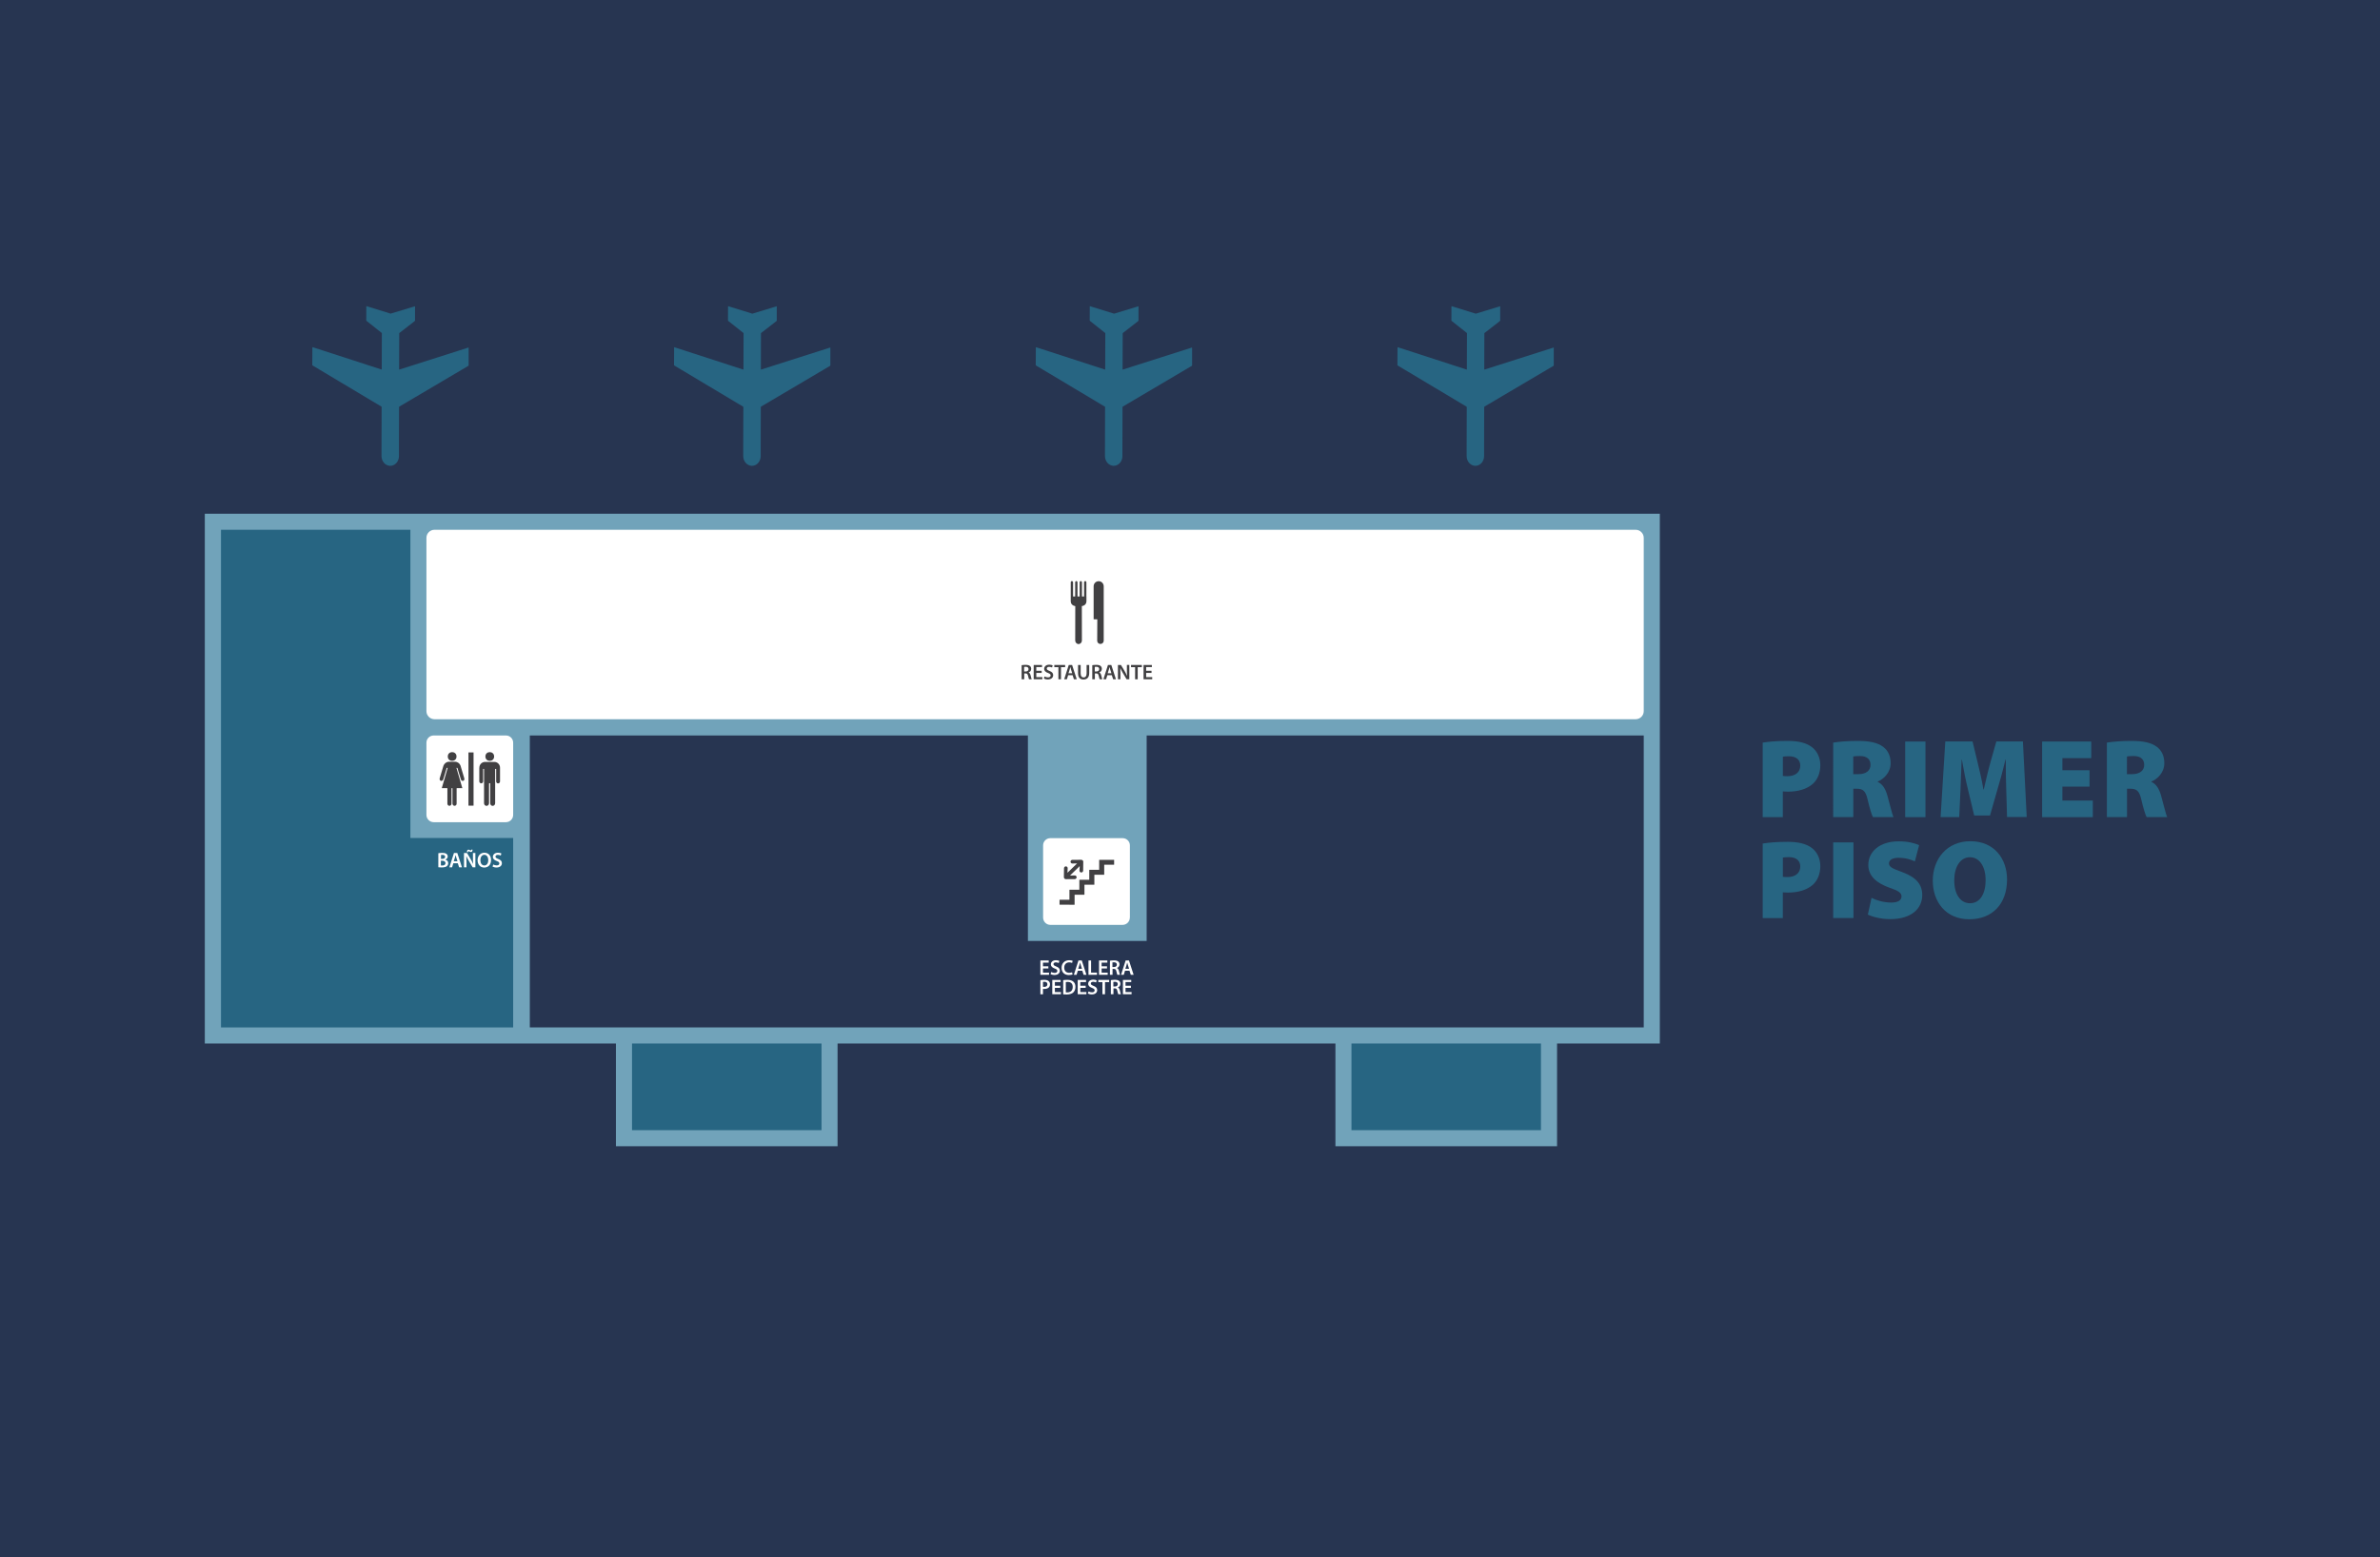 <?xml version="1.0" encoding="utf-8"?>
<!-- Generator: Adobe Illustrator 16.0.0, SVG Export Plug-In . SVG Version: 6.00 Build 0)  -->
<!DOCTYPE svg PUBLIC "-//W3C//DTD SVG 1.1//EN" "http://www.w3.org/Graphics/SVG/1.1/DTD/svg11.dtd">
<svg version="1.1" xmlns="http://www.w3.org/2000/svg" xmlns:xlink="http://www.w3.org/1999/xlink" x="0px" y="0px" width="420.1px"
	 height="274.99px" viewBox="0 0 420.1 274.99" enable-background="new 0 0 420.1 274.99" xml:space="preserve">
<g id="ES">
	<g id="Azul">
		<rect x="-23.21" fill="#273551" width="468.86" height="293.1"/>
	</g>
	<g id="Base">
		<g>
			<g>
				<path fill="#276582" d="M67.34,79.2l0,1.33c0,0.94,0.69,1.71,1.54,1.72c0.85,0,1.54-0.77,1.54-1.71l0-1.33l0.02-7.34
					c0-0.03,0.02-0.07,0.05-0.08l12.19-7.2c0.02-0.02,0.04-0.05,0.04-0.08l0-3.1c0-0.03-0.02-0.05-0.05-0.04l-12.17,3.88
					c-0.03,0-0.05-0.01-0.05-0.04l0.02-6.35c0-0.03,0.02-0.07,0.05-0.08l2.7-2.1c0.02-0.02,0.04-0.06,0.04-0.09l0-2.46
					c0-0.03-0.02-0.05-0.05-0.04L69,55.36c-0.03,0.01-0.07,0.01-0.1,0l-4.19-1.3c-0.03-0.01-0.05,0.01-0.05,0.04l-0.01,2.46
					c0,0.03,0.02,0.07,0.04,0.09l2.67,2.12c0.03,0.02,0.04,0.05,0.04,0.08l-0.02,6.35c0,0.03-0.02,0.04-0.05,0.04l-12.14-3.94
					c-0.03-0.01-0.05,0.01-0.05,0.04l-0.02,3.1c0,0.03,0.02,0.06,0.04,0.08l12.16,7.27c0.03,0.01,0.04,0.05,0.04,0.08L67.34,79.2z"
					/>
			</g>
			<g>
				<path fill="#276582" d="M131.19,79.2l0,1.33c0,0.94,0.69,1.71,1.54,1.72c0.85,0,1.54-0.77,1.54-1.71l0-1.33l0.02-7.34
					c0-0.03,0.02-0.07,0.05-0.08l12.19-7.2c0.02-0.02,0.04-0.05,0.04-0.08l0-3.1c0-0.03-0.02-0.05-0.05-0.04l-12.17,3.88
					c-0.03,0-0.05-0.01-0.05-0.04l0.02-6.35c0-0.03,0.02-0.07,0.05-0.08l2.7-2.1c0.02-0.02,0.04-0.06,0.04-0.09l0-2.46
					c0-0.03-0.02-0.05-0.05-0.04l-4.21,1.28c-0.03,0.01-0.07,0.01-0.1,0l-4.19-1.3c-0.03-0.01-0.05,0.01-0.05,0.04l-0.01,2.46
					c0,0.03,0.02,0.07,0.04,0.09l2.67,2.12c0.03,0.02,0.04,0.05,0.04,0.08l-0.02,6.35c0,0.03-0.02,0.04-0.05,0.04l-12.14-3.94
					c-0.03-0.01-0.05,0.01-0.05,0.04l-0.02,3.1c0,0.03,0.02,0.06,0.04,0.08l12.16,7.27c0.03,0.01,0.04,0.05,0.04,0.08L131.19,79.2z"
					/>
			</g>
			<g>
				<path fill="#276582" d="M195.04,79.2l0,1.33c0,0.94,0.69,1.71,1.54,1.72c0.85,0,1.54-0.77,1.54-1.71l0-1.33l0.02-7.34
					c0-0.03,0.02-0.07,0.05-0.08l12.19-7.2c0.02-0.02,0.04-0.05,0.04-0.08l0-3.1c0-0.03-0.02-0.05-0.05-0.04l-12.17,3.88
					c-0.03,0-0.05-0.01-0.05-0.04l0.02-6.35c0-0.03,0.02-0.07,0.05-0.08l2.7-2.1c0.02-0.02,0.04-0.06,0.04-0.09l0-2.46
					c0-0.03-0.02-0.05-0.05-0.04l-4.21,1.28c-0.03,0.01-0.07,0.01-0.1,0l-4.19-1.3c-0.03-0.01-0.05,0.01-0.05,0.04l-0.01,2.46
					c0,0.03,0.02,0.07,0.04,0.09l2.67,2.12c0.03,0.02,0.04,0.05,0.04,0.08l-0.02,6.35c0,0.03-0.02,0.04-0.05,0.04l-12.14-3.94
					c-0.03-0.01-0.05,0.01-0.05,0.04l-0.02,3.1c0,0.03,0.02,0.06,0.04,0.08l12.16,7.27c0.03,0.01,0.04,0.05,0.04,0.08L195.04,79.2z"
					/>
			</g>
			<g>
				<path fill="#276582" d="M258.88,79.2l0,1.33c0,0.94,0.69,1.71,1.54,1.72c0.85,0,1.54-0.77,1.54-1.71l0-1.33l0.02-7.34
					c0-0.03,0.02-0.07,0.05-0.08l12.19-7.2c0.02-0.02,0.04-0.05,0.04-0.08l0-3.1c0-0.03-0.02-0.05-0.05-0.04l-12.17,3.88
					c-0.03,0-0.05-0.01-0.05-0.04l0.02-6.35c0-0.03,0.02-0.07,0.05-0.08l2.7-2.1c0.02-0.02,0.04-0.06,0.04-0.09l0-2.46
					c0-0.03-0.02-0.05-0.05-0.04l-4.21,1.28c-0.03,0.01-0.07,0.01-0.1,0l-4.19-1.3c-0.03-0.01-0.05,0.01-0.05,0.04l-0.01,2.46
					c0,0.03,0.02,0.07,0.04,0.09l2.67,2.12c0.03,0.02,0.04,0.05,0.04,0.08l-0.02,6.35c0,0.03-0.02,0.04-0.05,0.04l-12.14-3.94
					c-0.03-0.01-0.05,0.01-0.05,0.04l-0.02,3.1c0,0.03,0.02,0.06,0.04,0.08l12.16,7.27c0.03,0.01,0.04,0.05,0.04,0.08L258.88,79.2z"
					/>
			</g>
		</g>
		<g>
			<path fill="#276582" d="M311.15,131.12c0.97-0.16,2.38-0.3,4.4-0.3c1.92,0,3.31,0.36,4.24,1.07c0.91,0.67,1.52,1.84,1.52,3.21
				c0,1.35-0.46,2.52-1.31,3.29c-1.07,0.95-2.63,1.39-4.44,1.39c-0.36,0-0.65-0.04-0.87-0.04v4.54h-3.55V131.12z M314.7,137.01
				c0.2,0.02,0.44,0.04,0.81,0.04c1.39,0,2.26-0.71,2.26-1.86c0-0.99-0.65-1.66-2.02-1.66c-0.52,0-0.87,0.04-1.05,0.08V137.01z"/>
			<path fill="#276582" d="M323.57,131.12c1.01-0.16,2.54-0.3,4.32-0.3c2.04,0,3.5,0.28,4.52,1.05c0.85,0.65,1.31,1.6,1.31,2.89
				c0,1.66-1.25,2.83-2.28,3.23v0.06c0.87,0.4,1.37,1.25,1.7,2.4c0.4,1.37,0.83,3.31,1.09,3.82h-3.64c-0.2-0.4-0.55-1.43-0.93-3.09
				c-0.36-1.58-0.85-1.92-1.96-1.92h-0.57v5.01h-3.55V131.12z M327.12,136.69h0.93c1.35,0,2.12-0.65,2.12-1.64s-0.65-1.56-1.84-1.56
				c-0.67,0-1.03,0.04-1.21,0.08V136.69z"/>
			<path fill="#276582" d="M339.87,130.93v13.35h-3.58v-13.35H339.87z"/>
			<path fill="#276582" d="M354.13,139.48c-0.06-1.5-0.08-3.29-0.08-5.37H354c-0.42,1.76-0.97,3.76-1.41,5.23l-1.33,4.65h-2.79
				l-1.11-4.65c-0.36-1.43-0.75-3.41-1.07-5.23h-0.04c-0.08,1.88-0.14,3.86-0.2,5.37l-0.22,4.79h-3.29l0.83-13.35h4.81l0.87,3.6
				c0.38,1.47,0.77,3.25,1.05,4.87h0.06c0.38-1.62,0.81-3.51,1.21-4.91l1.01-3.57h4.69l0.67,13.35h-3.47L354.13,139.48z"/>
			<path fill="#276582" d="M368.83,138.89h-4.79v2.46h5.37v2.93h-8.95v-13.35h8.67v2.93h-5.09V136h4.79V138.89z"/>
			<path fill="#276582" d="M371.88,131.12c1.01-0.16,2.54-0.3,4.32-0.3c2.04,0,3.5,0.28,4.52,1.05c0.85,0.65,1.31,1.6,1.31,2.89
				c0,1.66-1.25,2.83-2.28,3.23v0.06c0.87,0.4,1.37,1.25,1.7,2.4c0.4,1.37,0.83,3.31,1.09,3.82h-3.64c-0.2-0.4-0.55-1.43-0.93-3.09
				c-0.36-1.58-0.85-1.92-1.96-1.92h-0.57v5.01h-3.55V131.12z M375.43,136.69h0.93c1.35,0,2.12-0.65,2.12-1.64s-0.65-1.56-1.84-1.56
				c-0.67,0-1.03,0.04-1.21,0.08V136.69z"/>
			<path fill="#276582" d="M311.15,148.94c0.97-0.16,2.38-0.3,4.4-0.3c1.92,0,3.31,0.36,4.24,1.07c0.91,0.67,1.52,1.84,1.52,3.21
				c0,1.35-0.46,2.52-1.31,3.29c-1.07,0.95-2.63,1.39-4.44,1.39c-0.36,0-0.65-0.04-0.87-0.04v4.54h-3.55V148.94z M314.7,154.82
				c0.2,0.02,0.44,0.04,0.81,0.04c1.39,0,2.26-0.71,2.26-1.86c0-0.99-0.65-1.66-2.02-1.66c-0.52,0-0.87,0.04-1.05,0.08V154.82z"/>
			<path fill="#276582" d="M327.16,148.74v13.35h-3.58v-13.35H327.16z"/>
			<path fill="#276582" d="M330.35,158.53c0.81,0.42,2.12,0.83,3.47,0.83c1.23,0,1.82-0.42,1.82-1.09c0-0.65-0.59-1.01-2.1-1.52
				c-2.26-0.81-3.76-2.04-3.76-4.02c0-2.36,2-4.18,5.37-4.18c1.58,0,2.73,0.3,3.6,0.67l-0.75,2.87c-0.57-0.26-1.56-0.63-2.89-0.63
				c-1.09,0-1.68,0.4-1.68,0.99c0,0.67,0.71,0.93,2.4,1.56c2.4,0.89,3.47,2.16,3.47,4.02c0,2.3-1.78,4.26-5.68,4.26
				c-1.6,0-3.17-0.42-3.92-0.81L330.35,158.53z"/>
			<path fill="#276582" d="M347.58,162.31c-4.14,0-6.42-3.11-6.42-6.81c0-3.88,2.54-6.97,6.63-6.97c4.3,0,6.48,3.19,6.48,6.75
				c0,4.3-2.57,7.03-6.67,7.03H347.58z M347.76,159.48c1.72,0,2.73-1.66,2.73-4.08c0-2.3-1.03-4.04-2.77-4.04
				c-1.72,0-2.77,1.74-2.77,4.06c-0.02,2.4,1.05,4.06,2.77,4.06H347.76z"/>
		</g>
		<path fill="#71A3BA" d="M36.15,90.71v93.54h72.57v18.14h39.12v-18.14h87.88v18.14h39.12v-18.14h18.14V90.71H36.15z M290.14,181.41
			H93.52v-51.55h196.62V181.41z"/>
		<polygon fill="#276582" points="90.58,147.96 90.58,181.41 39.01,181.41 39.01,93.54 72.44,93.54 72.44,147.96 		"/>
		<rect x="111.56" y="184.25" fill="#276582" width="33.45" height="15.3"/>
		<rect x="238.55" y="184.25" fill="#276582" width="33.45" height="15.3"/>
		<rect x="181.44" y="129.12" fill="#71A3BA" width="20.96" height="37.02"/>
	</g>
	<g id="comercial">
		<g>
			<path fill="#FFFFFF" d="M76.69,126.99c-0.78,0-1.42-0.64-1.42-1.42V94.96c0-0.78,0.64-1.42,1.42-1.42h212.03
				c0.78,0,1.42,0.64,1.42,1.42v30.61c0,0.78-0.64,1.42-1.42,1.42H76.69z"/>
			<g>
				<path fill="#414042" d="M193.69,109.42c0,0,0-0.02,0-0.04c0-0.02-0.02-0.03-0.04-0.03h-0.03l0,0l-0.44,0h-0.14v-5.83
					c0-0.5,0.4-0.9,0.89-0.9c0.49,0,0.89,0.4,0.89,0.9l0,0v9.61c0,0.32-0.26,0.57-0.58,0.57h-0.01c-0.32,0-0.56-0.25-0.56-0.57
					L193.69,109.42L193.69,109.42z"/>
				<path fill="#414042" d="M189.63,106.98c-0.36-0.08-0.63-0.4-0.63-0.79v-0.36v-0.51v-2.5c0-0.12,0.09-0.22,0.2-0.22
					c0.11,0,0.21,0.1,0.21,0.22v2.5h0.37v-2.5c0-0.12,0.09-0.22,0.21-0.22c0.11,0,0.2,0.1,0.2,0.22v2.5h0.38v-2.5
					c0-0.12,0.09-0.22,0.2-0.22c0.12,0,0.21,0.1,0.21,0.22v2.5h0.37v-2.5c0-0.12,0.09-0.22,0.21-0.22s0.2,0.1,0.2,0.22v2.5h0.01
					v0.87c0,0.38-0.27,0.7-0.63,0.79C191.08,106.99,191,107,191,107c-0.03,0-0.04,0.02-0.04,0.05v0.18l0.01,5.86
					c0,0.34-0.26,0.63-0.59,0.63c-0.32,0-0.59-0.28-0.59-0.63l0.01-5.88l0-0.16c0-0.02-0.02-0.04-0.04-0.05
					C189.75,107,189.68,106.99,189.63,106.98z"/>
			</g>
		</g>
		<g>
			<path fill="#414042" d="M180.32,117.45c0.18-0.03,0.43-0.06,0.7-0.06c0.36,0,0.61,0.06,0.78,0.2c0.14,0.12,0.22,0.29,0.22,0.51
				c0,0.33-0.22,0.55-0.46,0.63v0.01c0.18,0.07,0.29,0.24,0.35,0.49c0.08,0.32,0.15,0.61,0.2,0.71h-0.47
				c-0.04-0.08-0.1-0.28-0.17-0.6c-0.08-0.33-0.19-0.44-0.45-0.44h-0.23v1.04h-0.46V117.45z M180.78,118.56h0.27
				c0.31,0,0.5-0.17,0.5-0.42c0-0.27-0.19-0.41-0.49-0.41c-0.15,0-0.24,0.01-0.29,0.02V118.56z"/>
			<path fill="#414042" d="M183.87,118.82h-0.95v0.74h1.07v0.38h-1.53v-2.53h1.47v0.38h-1.01v0.65h0.95V118.82z"/>
			<path fill="#414042" d="M184.38,119.44c0.15,0.09,0.38,0.16,0.61,0.16c0.29,0,0.46-0.14,0.46-0.35c0-0.19-0.13-0.3-0.45-0.42
				c-0.42-0.15-0.69-0.37-0.69-0.74c0-0.42,0.35-0.73,0.9-0.73c0.27,0,0.47,0.06,0.6,0.13l-0.11,0.37
				c-0.09-0.05-0.27-0.12-0.51-0.12c-0.29,0-0.42,0.15-0.42,0.3c0,0.2,0.15,0.29,0.48,0.42c0.44,0.17,0.65,0.39,0.65,0.75
				c0,0.41-0.31,0.76-0.96,0.76c-0.27,0-0.55-0.08-0.69-0.16L184.38,119.44z"/>
			<path fill="#414042" d="M186.82,117.8h-0.72v-0.39h1.91v0.39h-0.73v2.14h-0.46V117.8z"/>
			<path fill="#414042" d="M188.54,119.22l-0.22,0.72h-0.48l0.81-2.53h0.59l0.82,2.53h-0.5l-0.23-0.72H188.54z M189.26,118.87
				l-0.2-0.62c-0.05-0.15-0.09-0.33-0.13-0.47h-0.01c-0.04,0.15-0.08,0.32-0.12,0.47l-0.2,0.62H189.26z"/>
			<path fill="#414042" d="M190.75,117.41v1.48c0,0.5,0.21,0.72,0.52,0.72c0.33,0,0.53-0.23,0.53-0.72v-1.48h0.46v1.44
				c0,0.78-0.4,1.13-1.01,1.13c-0.59,0-0.96-0.33-0.96-1.12v-1.45H190.75z"/>
			<path fill="#414042" d="M192.79,117.45c0.18-0.03,0.43-0.06,0.7-0.06c0.36,0,0.61,0.06,0.78,0.2c0.14,0.12,0.22,0.29,0.22,0.51
				c0,0.33-0.22,0.55-0.46,0.63v0.01c0.18,0.07,0.29,0.24,0.35,0.49c0.08,0.32,0.15,0.61,0.2,0.71h-0.47
				c-0.04-0.08-0.1-0.28-0.17-0.6c-0.07-0.33-0.19-0.44-0.45-0.44h-0.23v1.04h-0.46V117.45z M193.25,118.56h0.27
				c0.31,0,0.5-0.17,0.5-0.42c0-0.27-0.19-0.41-0.49-0.41c-0.15,0-0.24,0.01-0.29,0.02V118.56z"/>
			<path fill="#414042" d="M195.46,119.22l-0.22,0.72h-0.48l0.81-2.53h0.59l0.82,2.53h-0.5l-0.23-0.72H195.46z M196.18,118.87
				l-0.2-0.62c-0.05-0.15-0.09-0.33-0.13-0.47h-0.01c-0.04,0.15-0.08,0.32-0.12,0.47l-0.2,0.62H196.18z"/>
			<path fill="#414042" d="M197.33,119.94v-2.53h0.53l0.65,1.08c0.17,0.28,0.31,0.57,0.43,0.85h0.01c-0.03-0.34-0.04-0.66-0.04-1.05
				v-0.88h0.43v2.53h-0.48l-0.66-1.11c-0.16-0.28-0.33-0.59-0.45-0.87l-0.01,0c0.02,0.33,0.03,0.66,0.03,1.08v0.9H197.33z"/>
			<path fill="#414042" d="M200.36,117.8h-0.72v-0.39h1.91v0.39h-0.73v2.14h-0.46V117.8z"/>
			<path fill="#414042" d="M203.26,118.82h-0.95v0.74h1.07v0.38h-1.53v-2.53h1.47v0.38h-1.01v0.65h0.95V118.82z"/>
		</g>
	</g>
	<g id="banos">
		<g>
			<g>
				<path fill="#FFFFFF" d="M90.58,143.89c0,0.7-0.57,1.28-1.27,1.28H76.55c-0.7,0-1.28-0.58-1.28-1.28v-12.76
					c0-0.7,0.57-1.27,1.28-1.27h12.76c0.7,0,1.27,0.57,1.27,1.27V143.89z"/>
			</g>
			<g>
				<g>
					<circle fill="#414042" cx="86.45" cy="133.57" r="0.77"/>
					<path fill="#414042" d="M87.58,136.88v-1.07c0-0.03-0.02-0.05-0.04-0.05h-0.1c-0.03,0-0.04,0.02-0.04,0.05v1.06v4.96
						c0,0.25-0.2,0.46-0.44,0.46c-0.24,0-0.43-0.2-0.43-0.46v-2.32v-1.17c0-0.03-0.02-0.05-0.04-0.05h-0.12
						c-0.03,0-0.05,0.02-0.05,0.05v1.17v2.32c0,0.25-0.2,0.46-0.44,0.46c-0.24,0-0.44-0.2-0.44-0.46v-5.06v-0.96
						c0-0.03-0.02-0.05-0.04-0.05h-0.08c-0.03,0-0.04,0.02-0.04,0.05v0.96v1.19c0,0.2-0.15,0.35-0.34,0.35
						c-0.19,0-0.34-0.16-0.34-0.35v-2.32c0-0.03,0-0.06,0.01-0.08v-0.02c0-0.55,0.45-1.01,1-1.01h1.65c0.55,0,1,0.45,1,1.01v0.11
						v0.12v2.2c0,0.2-0.15,0.35-0.34,0.35c-0.19,0-0.34-0.16-0.34-0.35V136.88z"/>
					<circle fill="#414042" cx="79.81" cy="133.57" r="0.77"/>
					<path fill="#414042" d="M79.7,139.96v1.94c0,0.21-0.16,0.38-0.37,0.38c-0.2,0-0.36-0.17-0.36-0.38v-2.26v-0.43
						c0-0.03-0.02-0.05-0.05-0.05h-0.3h-0.64l0.89-3.07l0.14-0.47c0.01-0.03-0.01-0.05-0.03-0.05H78.9c-0.03,0-0.05,0.02-0.06,0.05
						l-0.14,0.46l-0.46,1.53c-0.06,0.19-0.25,0.31-0.42,0.26c-0.17-0.05-0.26-0.25-0.21-0.44l0.66-2.21c0-0.01,0.01-0.02,0.01-0.03
						c0.15-0.39,0.53-0.69,0.97-0.69h1.06c0.45,0,0.83,0.29,0.97,0.67l0.66,2.21c0.09,0.24-0.01,0.44-0.18,0.49
						c-0.17,0.05-0.36-0.06-0.41-0.26l-0.45-1.48l-0.15-0.52c-0.01-0.02-0.03-0.04-0.06-0.04h-0.08c-0.02,0-0.04,0.02-0.03,0.04
						l0.15,0.53l0.88,3.02h-0.44h-0.52c-0.03,0-0.05,0.02-0.05,0.05v0.57v2.12c0,0.21-0.16,0.38-0.36,0.38s-0.37-0.17-0.37-0.38
						v-1.94v-0.75c0-0.03-0.02-0.05-0.04-0.05h-0.09c-0.03,0-0.04,0.02-0.04,0.05V139.96z"/>
					<path fill="#414042" d="M83.57,142.25c0.01,0,0.02-0.01,0.02-0.02v-9.36c0-0.01-0.01-0.02-0.02-0.02h-0.85
						c-0.01,0-0.03,0.01-0.03,0.02v9.36c0,0.01,0.01,0.02,0.03,0.02H83.57z"/>
				</g>
			</g>
		</g>
		<g>
			<path fill="#FFFFFF" d="M77.37,150.65c0.15-0.03,0.41-0.06,0.68-0.06c0.34,0,0.55,0.04,0.72,0.16c0.16,0.09,0.26,0.26,0.26,0.48
				c0,0.23-0.15,0.44-0.42,0.54v0.01c0.27,0.07,0.51,0.28,0.51,0.62c0,0.23-0.1,0.4-0.24,0.53c-0.18,0.15-0.48,0.23-0.94,0.23
				c-0.26,0-0.45-0.02-0.57-0.03V150.65z M77.83,151.65h0.24c0.32,0,0.5-0.15,0.5-0.36c0-0.24-0.18-0.35-0.47-0.35
				c-0.14,0-0.21,0.01-0.26,0.02V151.65z M77.83,152.81c0.06,0.01,0.14,0.01,0.24,0.01c0.3,0,0.56-0.11,0.56-0.42
				c0-0.3-0.26-0.42-0.58-0.42h-0.23V152.81z"/>
			<path fill="#FFFFFF" d="M80.02,152.42l-0.22,0.72h-0.48l0.81-2.53h0.59l0.82,2.53h-0.5l-0.23-0.72H80.02z M80.75,152.07
				l-0.2-0.62c-0.05-0.15-0.09-0.33-0.13-0.47h-0.01c-0.04,0.15-0.08,0.32-0.12,0.47l-0.2,0.62H80.75z"/>
			<path fill="#FFFFFF" d="M81.9,153.14v-2.53h0.53l0.65,1.08c0.17,0.28,0.31,0.57,0.43,0.85h0.01c-0.03-0.34-0.04-0.66-0.04-1.05
				v-0.88h0.43v2.53h-0.48l-0.66-1.11c-0.16-0.28-0.33-0.59-0.45-0.87l-0.01,0c0.02,0.33,0.03,0.66,0.03,1.08v0.9H81.9z
				 M82.42,150.46c-0.01-0.28,0.1-0.44,0.27-0.44c0.09,0,0.16,0.03,0.23,0.07c0.06,0.04,0.12,0.07,0.17,0.07
				c0.06,0,0.09-0.03,0.1-0.15h0.22c0.01,0.29-0.09,0.42-0.28,0.42c-0.09,0-0.17-0.03-0.24-0.07c-0.07-0.04-0.11-0.07-0.17-0.07
				c-0.05,0-0.09,0.06-0.09,0.17H82.42z"/>
			<path fill="#FFFFFF" d="M86.68,151.85c0,0.85-0.51,1.33-1.21,1.33c-0.72,0-1.17-0.55-1.17-1.29c0-0.78,0.49-1.33,1.2-1.33
				C86.25,150.56,86.68,151.12,86.68,151.85z M84.79,151.88c0,0.52,0.26,0.93,0.7,0.93c0.45,0,0.7-0.42,0.7-0.95
				c0-0.48-0.24-0.93-0.7-0.93C85.04,150.94,84.79,151.36,84.79,151.88z"/>
			<path fill="#FFFFFF" d="M87.07,152.64c0.15,0.09,0.38,0.16,0.61,0.16c0.29,0,0.46-0.14,0.46-0.35c0-0.19-0.13-0.3-0.45-0.42
				c-0.42-0.15-0.69-0.37-0.69-0.74c0-0.42,0.35-0.73,0.9-0.73c0.27,0,0.47,0.06,0.6,0.13l-0.11,0.37
				c-0.09-0.05-0.27-0.12-0.51-0.12c-0.29,0-0.42,0.15-0.42,0.3c0,0.2,0.15,0.29,0.48,0.42c0.44,0.17,0.65,0.39,0.65,0.75
				c0,0.41-0.31,0.76-0.96,0.76c-0.27,0-0.55-0.08-0.69-0.16L87.07,152.64z"/>
		</g>
	</g>
	<g id="accesos">
		<g>
			<g>
				<path fill="#FFFFFF" d="M199.43,162.02c0,0.7-0.57,1.28-1.28,1.28H185.4c-0.7,0-1.27-0.57-1.28-1.28v-12.76
					c0-0.7,0.57-1.27,1.28-1.27l12.76,0c0.7,0,1.28,0.57,1.28,1.27V162.02z"/>
			</g>
			<g>
				<path fill="#414042" d="M188.77,159.75c0.01,0,0.03,0,0.04,0h0.85c0.01,0,0.02-0.01,0.02-0.02v-0.84c0-0.01,0-0.03,0-0.04V158
					c0-0.01,0.01-0.02,0.02-0.02h0.81c0.01,0,0.03,0,0.04,0h0.85c0.01,0,0.02-0.01,0.02-0.02v-0.84c0-0.01,0-0.03,0-0.04v-0.85
					c0-0.01,0.01-0.02,0.02-0.02h0.82c0.01,0,0.03,0,0.04,0h0.85c0.01,0,0.02-0.01,0.02-0.02l0-0.83c0-0.01,0-0.03,0-0.04l0-0.85
					c0-0.01,0.01-0.02,0.02-0.02h0.81c0.01,0,0.03,0,0.04,0h0.85c0.01,0,0.02-0.01,0.02-0.02v-0.83c0-0.01,0-0.03,0-0.04v-0.86
					c0-0.01,0.01-0.02,0.02-0.02h1.71c0.01,0,0.02-0.01,0.02-0.02v-0.83c0-0.01-0.01-0.02-0.02-0.02h-2.6
					c-0.01,0-0.02,0.01-0.02,0.02v0.83c0,0.01,0,0.02,0,0.02s0,0.01,0,0.02v0.86c0,0.01-0.01,0.02-0.02,0.02h-1.71
					c-0.01,0-0.02,0.01-0.02,0.02v0.83c0,0.01,0,0.03,0,0.04v0.85c0,0.01-0.01,0.02-0.02,0.02l-1.71,0c-0.01,0-0.02,0.01-0.02,0.02
					v0.26c0,0.01,0,0.02,0,0.02c0,0,0,0.01,0,0.02l0,1.42c0,0.01-0.01,0.02-0.02,0.02h-1.71c-0.01,0-0.02,0.01-0.02,0.02v0.84
					c0,0.01,0,0.03,0,0.04v0.85c0,0.01-0.01,0.02-0.02,0.02l-1.71,0c-0.01,0-0.02,0.01-0.02,0.02v0.83c0,0.01,0.01,0.02,0.02,0.02
					H188.77z"/>
				<path fill="#414042" d="M191.21,152.14l-0.02,1.58c0,0.18-0.15,0.33-0.33,0.33h0c-0.18,0-0.33-0.15-0.32-0.33l0.04-0.78
					c0-0.01-0.01-0.01-0.01-0.01c0,0,0,0,0,0l0,0l-0.1,0.1c-0.01,0.02-0.03,0.03-0.04,0.04l-0.16,0.16l-1.31,1.27l-0.07,0.07h0
					c0,0,0,0,0,0c0,0.01,0,0.02,0.01,0.02h0l0,0l0.81-0.02c0.18,0,0.33,0.14,0.33,0.32v0c0,0.18-0.15,0.33-0.33,0.33l-1.57,0.01
					c-0.11,0-0.2-0.05-0.26-0.12c-0.05-0.06-0.09-0.14-0.09-0.23l0.02-1.58c0-0.18,0.15-0.33,0.33-0.33l0,0
					c0.18,0,0.33,0.15,0.32,0.33l-0.04,0.78c0,0.01,0.01,0.01,0.01,0.01c0,0,0,0,0,0h0l0.1-0.1c0.01-0.02,0.03-0.03,0.04-0.04
					l0.16-0.15l1.31-1.27l0.07-0.07l0,0c0,0,0,0,0,0c0-0.01-0.01-0.02-0.01-0.01l0,0v0l-0.81,0.02c-0.18,0-0.33-0.14-0.33-0.32v0
					c0-0.18,0.15-0.33,0.33-0.33l1.57-0.01c0.11,0,0.2,0.05,0.26,0.12C191.18,151.97,191.21,152.05,191.21,152.14z"/>
			</g>
		</g>
		<g>
			<path fill="#FFFFFF" d="M185.05,171h-0.95v0.74h1.07v0.38h-1.53v-2.53h1.47v0.38h-1.01v0.65h0.95V171z"/>
			<path fill="#FFFFFF" d="M185.56,171.62c0.15,0.09,0.38,0.16,0.61,0.16c0.29,0,0.46-0.14,0.46-0.35c0-0.19-0.13-0.3-0.45-0.42
				c-0.42-0.15-0.69-0.37-0.69-0.74c0-0.42,0.35-0.73,0.9-0.73c0.27,0,0.47,0.06,0.6,0.13l-0.11,0.37
				c-0.09-0.05-0.27-0.12-0.51-0.12c-0.29,0-0.42,0.15-0.42,0.3c0,0.2,0.15,0.29,0.48,0.42c0.44,0.17,0.65,0.39,0.65,0.75
				c0,0.41-0.31,0.76-0.96,0.76c-0.27,0-0.55-0.08-0.69-0.16L185.56,171.62z"/>
			<path fill="#FFFFFF" d="M189.33,172.05c-0.11,0.05-0.35,0.11-0.66,0.11c-0.8,0-1.29-0.5-1.29-1.28c0-0.83,0.58-1.34,1.35-1.34
				c0.3,0,0.52,0.06,0.61,0.11l-0.1,0.37c-0.12-0.05-0.29-0.1-0.5-0.1c-0.51,0-0.89,0.32-0.89,0.93c0,0.56,0.32,0.91,0.88,0.91
				c0.18,0,0.38-0.04,0.5-0.09L189.33,172.05z"/>
			<path fill="#FFFFFF" d="M190.25,171.4l-0.22,0.72h-0.48l0.81-2.53h0.59l0.82,2.53h-0.5l-0.23-0.72H190.25z M190.98,171.05
				l-0.2-0.62c-0.05-0.15-0.09-0.33-0.13-0.47h-0.01c-0.04,0.15-0.08,0.32-0.12,0.47l-0.2,0.62H190.98z"/>
			<path fill="#FFFFFF" d="M192.13,169.59h0.46v2.14h1.04v0.39h-1.5V169.59z"/>
			<path fill="#FFFFFF" d="M195.4,171h-0.95v0.74h1.07v0.38h-1.53v-2.53h1.47v0.38h-1.01v0.65h0.95V171z"/>
			<path fill="#FFFFFF" d="M195.91,169.63c0.18-0.03,0.43-0.06,0.7-0.06c0.36,0,0.61,0.06,0.78,0.2c0.14,0.12,0.22,0.29,0.22,0.51
				c0,0.33-0.22,0.55-0.46,0.63v0.01c0.18,0.07,0.29,0.24,0.35,0.49c0.08,0.32,0.15,0.61,0.2,0.71h-0.47
				c-0.04-0.08-0.1-0.28-0.17-0.6c-0.07-0.33-0.19-0.44-0.45-0.44h-0.23v1.04h-0.46V169.63z M196.37,170.74h0.27
				c0.31,0,0.5-0.17,0.5-0.42c0-0.27-0.19-0.41-0.49-0.41c-0.15,0-0.24,0.01-0.29,0.02V170.74z"/>
			<path fill="#FFFFFF" d="M198.58,171.4l-0.22,0.72h-0.48l0.81-2.53h0.59l0.82,2.53h-0.5l-0.23-0.72H198.58z M199.3,171.05
				l-0.2-0.62c-0.05-0.15-0.09-0.33-0.13-0.47h-0.01c-0.04,0.15-0.08,0.32-0.12,0.47l-0.2,0.62H199.3z"/>
			<path fill="#FFFFFF" d="M183.64,173.06c0.17-0.03,0.4-0.05,0.71-0.05c0.34,0,0.58,0.07,0.74,0.21c0.15,0.12,0.25,0.32,0.25,0.56
				c0,0.24-0.08,0.44-0.21,0.57c-0.19,0.18-0.47,0.27-0.8,0.27c-0.09,0-0.16,0-0.23-0.02v0.96h-0.46V173.06z M184.09,174.23
				c0.06,0.02,0.13,0.02,0.23,0.02c0.35,0,0.56-0.17,0.56-0.47c0-0.28-0.2-0.43-0.51-0.43c-0.13,0-0.22,0.01-0.27,0.02V174.23z"/>
			<path fill="#FFFFFF" d="M187.15,174.43h-0.95v0.74h1.07v0.38h-1.53v-2.53h1.47v0.38h-1.01v0.65h0.95V174.43z"/>
			<path fill="#FFFFFF" d="M187.66,173.06c0.21-0.03,0.46-0.05,0.74-0.05c0.47,0,0.8,0.1,1.03,0.29c0.25,0.2,0.4,0.5,0.4,0.93
				c0,0.45-0.15,0.79-0.39,1.01c-0.25,0.23-0.65,0.35-1.15,0.35c-0.27,0-0.47-0.02-0.62-0.03V173.06z M188.13,175.21
				c0.06,0.01,0.16,0.01,0.26,0.01c0.6,0,0.96-0.33,0.96-0.97c0-0.56-0.32-0.88-0.9-0.88c-0.15,0-0.25,0.01-0.32,0.03V175.21z"/>
			<path fill="#FFFFFF" d="M191.64,174.43h-0.95v0.74h1.07v0.38h-1.53v-2.53h1.47v0.38h-1.01v0.65h0.95V174.43z"/>
			<path fill="#FFFFFF" d="M192.15,175.05c0.15,0.09,0.38,0.16,0.61,0.16c0.29,0,0.46-0.14,0.46-0.35c0-0.19-0.13-0.3-0.45-0.42
				c-0.42-0.15-0.69-0.37-0.69-0.74c0-0.42,0.35-0.73,0.9-0.73c0.27,0,0.47,0.06,0.6,0.13l-0.11,0.37
				c-0.09-0.05-0.27-0.12-0.51-0.12c-0.29,0-0.42,0.15-0.42,0.3c0,0.2,0.15,0.29,0.48,0.42c0.44,0.17,0.65,0.39,0.65,0.75
				c0,0.41-0.31,0.76-0.96,0.76c-0.27,0-0.55-0.08-0.69-0.16L192.15,175.05z"/>
			<path fill="#FFFFFF" d="M194.59,173.41h-0.72v-0.39h1.91v0.39h-0.73v2.14h-0.46V173.41z"/>
			<path fill="#FFFFFF" d="M196.07,173.06c0.18-0.03,0.43-0.06,0.7-0.06c0.36,0,0.61,0.06,0.78,0.2c0.14,0.12,0.22,0.29,0.22,0.51
				c0,0.33-0.22,0.55-0.46,0.63v0.01c0.18,0.07,0.29,0.24,0.35,0.49c0.08,0.31,0.15,0.61,0.2,0.71h-0.47
				c-0.04-0.08-0.1-0.28-0.17-0.6c-0.07-0.33-0.19-0.44-0.45-0.44h-0.23v1.04h-0.46V173.06z M196.53,174.18h0.27
				c0.31,0,0.5-0.17,0.5-0.42c0-0.27-0.19-0.41-0.49-0.41c-0.15,0-0.24,0.01-0.29,0.02V174.18z"/>
			<path fill="#FFFFFF" d="M199.62,174.43h-0.95v0.74h1.07v0.38h-1.53v-2.53h1.47v0.38h-1.01v0.65h0.95V174.43z"/>
		</g>
	</g>
</g>
<g id="EN" display="none">
	<g id="Azul_copy" display="inline">
		<rect x="-23.21" fill="#273551" width="468.86" height="293.1"/>
	</g>
	<g id="Base_copy" display="inline">
		<g>
			<g>
				<path fill="#276582" d="M67.34,79.2l0,1.33c0,0.94,0.69,1.71,1.54,1.72c0.85,0,1.54-0.77,1.54-1.71l0-1.33l0.02-7.34
					c0-0.03,0.02-0.07,0.05-0.08l12.19-7.2c0.02-0.02,0.04-0.05,0.04-0.08l0-3.1c0-0.03-0.02-0.05-0.05-0.04l-12.17,3.88
					c-0.03,0-0.05-0.01-0.05-0.04l0.02-6.35c0-0.03,0.02-0.07,0.05-0.08l2.7-2.1c0.02-0.02,0.04-0.06,0.04-0.09l0-2.46
					c0-0.03-0.02-0.05-0.05-0.04L69,55.36c-0.03,0.01-0.07,0.01-0.1,0l-4.19-1.3c-0.03-0.01-0.05,0.01-0.05,0.04l-0.01,2.46
					c0,0.03,0.02,0.07,0.04,0.09l2.67,2.12c0.03,0.02,0.04,0.05,0.04,0.08l-0.02,6.35c0,0.03-0.02,0.04-0.05,0.04l-12.14-3.94
					c-0.03-0.01-0.05,0.01-0.05,0.04l-0.02,3.1c0,0.03,0.02,0.06,0.04,0.08l12.16,7.27c0.03,0.01,0.04,0.05,0.04,0.08L67.34,79.2z"
					/>
			</g>
			<g>
				<path fill="#276582" d="M131.19,79.2l0,1.33c0,0.94,0.69,1.71,1.54,1.72c0.85,0,1.54-0.77,1.54-1.71l0-1.33l0.02-7.34
					c0-0.03,0.02-0.07,0.05-0.08l12.19-7.2c0.02-0.02,0.04-0.05,0.04-0.08l0-3.1c0-0.03-0.02-0.05-0.05-0.04l-12.17,3.88
					c-0.03,0-0.05-0.01-0.05-0.04l0.02-6.35c0-0.03,0.02-0.07,0.05-0.08l2.7-2.1c0.02-0.02,0.04-0.06,0.04-0.09l0-2.46
					c0-0.03-0.02-0.05-0.05-0.04l-4.21,1.28c-0.03,0.01-0.07,0.01-0.1,0l-4.19-1.3c-0.03-0.01-0.05,0.01-0.05,0.04l-0.01,2.46
					c0,0.03,0.02,0.07,0.04,0.09l2.67,2.12c0.03,0.02,0.04,0.05,0.04,0.08l-0.02,6.35c0,0.03-0.02,0.04-0.05,0.04l-12.14-3.94
					c-0.03-0.01-0.05,0.01-0.05,0.04l-0.02,3.1c0,0.03,0.02,0.06,0.04,0.08l12.16,7.27c0.03,0.01,0.04,0.05,0.04,0.08L131.19,79.2z"
					/>
			</g>
			<g>
				<path fill="#276582" d="M195.04,79.2l0,1.33c0,0.94,0.69,1.71,1.54,1.72c0.85,0,1.54-0.77,1.54-1.71l0-1.33l0.02-7.34
					c0-0.03,0.02-0.07,0.05-0.08l12.19-7.2c0.02-0.02,0.04-0.05,0.04-0.08l0-3.1c0-0.03-0.02-0.05-0.05-0.04l-12.17,3.88
					c-0.03,0-0.05-0.01-0.05-0.04l0.02-6.35c0-0.03,0.02-0.07,0.05-0.08l2.7-2.1c0.02-0.02,0.04-0.06,0.04-0.09l0-2.46
					c0-0.03-0.02-0.05-0.05-0.04l-4.21,1.28c-0.03,0.01-0.07,0.01-0.1,0l-4.19-1.3c-0.03-0.01-0.05,0.01-0.05,0.04l-0.01,2.46
					c0,0.03,0.02,0.07,0.04,0.09l2.67,2.12c0.03,0.02,0.04,0.05,0.04,0.08l-0.02,6.35c0,0.03-0.02,0.04-0.05,0.04l-12.14-3.94
					c-0.03-0.01-0.05,0.01-0.05,0.04l-0.02,3.1c0,0.03,0.02,0.06,0.04,0.08l12.16,7.27c0.03,0.01,0.04,0.05,0.04,0.08L195.04,79.2z"
					/>
			</g>
			<g>
				<path fill="#276582" d="M258.88,79.2l0,1.33c0,0.94,0.69,1.71,1.54,1.72c0.85,0,1.54-0.77,1.54-1.71l0-1.33l0.02-7.34
					c0-0.03,0.02-0.07,0.05-0.08l12.19-7.2c0.02-0.02,0.04-0.05,0.04-0.08l0-3.1c0-0.03-0.02-0.05-0.05-0.04l-12.17,3.88
					c-0.03,0-0.05-0.01-0.05-0.04l0.02-6.35c0-0.03,0.02-0.07,0.05-0.08l2.7-2.1c0.02-0.02,0.04-0.06,0.04-0.09l0-2.46
					c0-0.03-0.02-0.05-0.05-0.04l-4.21,1.28c-0.03,0.01-0.07,0.01-0.1,0l-4.19-1.3c-0.03-0.01-0.05,0.01-0.05,0.04l-0.01,2.46
					c0,0.03,0.02,0.07,0.04,0.09l2.67,2.12c0.03,0.02,0.04,0.05,0.04,0.08l-0.02,6.35c0,0.03-0.02,0.04-0.05,0.04l-12.14-3.94
					c-0.03-0.01-0.05,0.01-0.05,0.04l-0.02,3.1c0,0.03,0.02,0.06,0.04,0.08l12.16,7.27c0.03,0.01,0.04,0.05,0.04,0.08L258.88,79.2z"
					/>
			</g>
		</g>
		<path fill="#71A3BA" d="M36.15,90.71v93.54h72.57v18.14h39.12v-18.14h87.88v18.14h39.12v-18.14h18.14V90.71H36.15z M290.14,181.41
			H93.52v-51.55h196.62V181.41z"/>
		<polygon fill="#276582" points="90.58,147.96 90.58,181.41 39.01,181.41 39.01,93.54 72.44,93.54 72.44,147.96 		"/>
		<rect x="111.56" y="184.25" fill="#276582" width="33.45" height="15.3"/>
		<rect x="238.55" y="184.25" fill="#276582" width="33.45" height="15.3"/>
		<rect x="181.44" y="129.12" fill="#71A3BA" width="20.96" height="37.02"/>
	</g>
	<g id="comercial_copy" display="inline">
		<g>
			<path fill="#FFFFFF" d="M76.69,126.99c-0.78,0-1.42-0.64-1.42-1.42V94.96c0-0.78,0.64-1.42,1.42-1.42h212.03
				c0.78,0,1.42,0.64,1.42,1.42v30.61c0,0.78-0.64,1.42-1.42,1.42H76.69z"/>
			<g>
				<path fill="#414042" d="M193.69,109.42c0,0,0-0.02,0-0.04c0-0.02-0.02-0.03-0.04-0.03h-0.03l0,0l-0.44,0h-0.14v-5.83
					c0-0.5,0.4-0.9,0.89-0.9c0.49,0,0.89,0.4,0.89,0.9l0,0v9.61c0,0.32-0.26,0.57-0.58,0.57h-0.01c-0.32,0-0.56-0.25-0.56-0.57
					L193.69,109.42L193.69,109.42z"/>
				<path fill="#414042" d="M189.63,106.98c-0.36-0.08-0.63-0.4-0.63-0.79v-0.36v-0.51v-2.5c0-0.12,0.09-0.22,0.2-0.22
					c0.11,0,0.21,0.1,0.21,0.22v2.5h0.37v-2.5c0-0.12,0.09-0.22,0.21-0.22c0.11,0,0.2,0.1,0.2,0.22v2.5h0.38v-2.5
					c0-0.12,0.09-0.22,0.2-0.22c0.12,0,0.21,0.1,0.21,0.22v2.5h0.37v-2.5c0-0.12,0.09-0.22,0.21-0.22s0.2,0.1,0.2,0.22v2.5h0.01
					v0.87c0,0.38-0.27,0.7-0.63,0.79C191.08,106.99,191,107,191,107c-0.03,0-0.04,0.02-0.04,0.05v0.18l0.01,5.86
					c0,0.34-0.26,0.63-0.59,0.63c-0.32,0-0.59-0.28-0.59-0.63l0.01-5.88l0-0.16c0-0.02-0.02-0.04-0.04-0.05
					C189.75,107,189.68,106.99,189.63,106.98z"/>
			</g>
		</g>
		<g>
			<path fill="#414042" d="M180.32,117.45c0.18-0.03,0.43-0.06,0.7-0.06c0.36,0,0.61,0.06,0.78,0.2c0.14,0.12,0.22,0.29,0.22,0.51
				c0,0.33-0.22,0.55-0.46,0.63v0.01c0.18,0.07,0.29,0.24,0.35,0.49c0.08,0.32,0.15,0.61,0.2,0.71h-0.47
				c-0.04-0.08-0.1-0.28-0.17-0.6c-0.08-0.33-0.19-0.44-0.45-0.44h-0.23v1.04h-0.46V117.45z M180.78,118.56h0.27
				c0.31,0,0.5-0.17,0.5-0.42c0-0.27-0.19-0.41-0.49-0.41c-0.15,0-0.24,0.01-0.29,0.02V118.56z"/>
			<path fill="#414042" d="M183.87,118.82h-0.95v0.74h1.07v0.38h-1.53v-2.53h1.47v0.38h-1.01v0.65h0.95V118.82z"/>
			<path fill="#414042" d="M184.38,119.44c0.15,0.09,0.38,0.16,0.61,0.16c0.29,0,0.46-0.14,0.46-0.35c0-0.19-0.13-0.3-0.45-0.42
				c-0.42-0.15-0.69-0.37-0.69-0.74c0-0.42,0.35-0.73,0.9-0.73c0.27,0,0.47,0.06,0.6,0.13l-0.11,0.37
				c-0.09-0.05-0.27-0.12-0.51-0.12c-0.29,0-0.42,0.15-0.42,0.3c0,0.2,0.15,0.29,0.48,0.42c0.44,0.17,0.65,0.39,0.65,0.75
				c0,0.41-0.31,0.76-0.96,0.76c-0.27,0-0.55-0.08-0.69-0.16L184.38,119.44z"/>
			<path fill="#414042" d="M186.82,117.8h-0.72v-0.39h1.91v0.39h-0.73v2.14h-0.46V117.8z"/>
			<path fill="#414042" d="M188.54,119.22l-0.22,0.72h-0.48l0.81-2.53h0.59l0.82,2.53h-0.5l-0.23-0.72H188.54z M189.26,118.87
				l-0.2-0.62c-0.05-0.15-0.09-0.33-0.13-0.47h-0.01c-0.04,0.15-0.08,0.32-0.12,0.47l-0.2,0.62H189.26z"/>
			<path fill="#414042" d="M190.75,117.41v1.48c0,0.5,0.21,0.72,0.52,0.72c0.33,0,0.53-0.23,0.53-0.72v-1.48h0.46v1.44
				c0,0.78-0.4,1.13-1.01,1.13c-0.59,0-0.96-0.33-0.96-1.12v-1.45H190.75z"/>
			<path fill="#414042" d="M192.79,117.45c0.18-0.03,0.43-0.06,0.7-0.06c0.36,0,0.61,0.06,0.78,0.2c0.14,0.12,0.22,0.29,0.22,0.51
				c0,0.33-0.22,0.55-0.46,0.63v0.01c0.18,0.07,0.29,0.24,0.35,0.49c0.08,0.32,0.15,0.61,0.2,0.71h-0.47
				c-0.04-0.08-0.1-0.28-0.17-0.6c-0.07-0.33-0.19-0.44-0.45-0.44h-0.23v1.04h-0.46V117.45z M193.25,118.56h0.27
				c0.31,0,0.5-0.17,0.5-0.42c0-0.27-0.19-0.41-0.49-0.41c-0.15,0-0.24,0.01-0.29,0.02V118.56z"/>
			<path fill="#414042" d="M195.46,119.22l-0.22,0.72h-0.48l0.81-2.53h0.59l0.82,2.53h-0.5l-0.23-0.72H195.46z M196.18,118.87
				l-0.2-0.62c-0.05-0.15-0.09-0.33-0.13-0.47h-0.01c-0.04,0.15-0.08,0.32-0.12,0.47l-0.2,0.62H196.18z"/>
			<path fill="#414042" d="M197.33,119.94v-2.53h0.53l0.65,1.08c0.17,0.28,0.31,0.57,0.43,0.85h0.01c-0.03-0.34-0.04-0.66-0.04-1.05
				v-0.88h0.43v2.53h-0.48l-0.66-1.11c-0.16-0.28-0.33-0.59-0.45-0.87l-0.01,0c0.02,0.33,0.03,0.66,0.03,1.08v0.9H197.33z"/>
			<path fill="#414042" d="M200.36,117.8h-0.72v-0.39h1.91v0.39h-0.73v2.14h-0.46V117.8z"/>
		</g>
	</g>
	<g id="banos_copy" display="inline">
		<g>
			<g>
				<path fill="#FFFFFF" d="M90.58,143.89c0,0.7-0.57,1.28-1.27,1.28H76.55c-0.7,0-1.28-0.58-1.28-1.28v-12.76
					c0-0.7,0.57-1.27,1.28-1.27h12.76c0.7,0,1.27,0.57,1.27,1.27V143.89z"/>
			</g>
			<g>
				<g>
					<circle fill="#414042" cx="86.45" cy="133.57" r="0.77"/>
					<path fill="#414042" d="M87.58,136.88v-1.07c0-0.03-0.02-0.05-0.04-0.05h-0.1c-0.03,0-0.04,0.02-0.04,0.05v1.06v4.96
						c0,0.25-0.2,0.46-0.44,0.46c-0.24,0-0.43-0.2-0.43-0.46v-2.32v-1.17c0-0.03-0.02-0.05-0.04-0.05h-0.12
						c-0.03,0-0.05,0.02-0.05,0.05v1.17v2.32c0,0.25-0.2,0.46-0.44,0.46c-0.24,0-0.44-0.2-0.44-0.46v-5.06v-0.96
						c0-0.03-0.02-0.05-0.04-0.05h-0.08c-0.03,0-0.04,0.02-0.04,0.05v0.96v1.19c0,0.2-0.15,0.35-0.34,0.35
						c-0.19,0-0.34-0.16-0.34-0.35v-2.32c0-0.03,0-0.06,0.01-0.08v-0.02c0-0.55,0.45-1.01,1-1.01h1.65c0.55,0,1,0.45,1,1.01v0.11
						v0.12v2.2c0,0.2-0.15,0.35-0.34,0.35c-0.19,0-0.34-0.16-0.34-0.35V136.88z"/>
					<circle fill="#414042" cx="79.81" cy="133.57" r="0.77"/>
					<path fill="#414042" d="M79.7,139.96v1.94c0,0.21-0.16,0.38-0.37,0.38c-0.2,0-0.36-0.17-0.36-0.38v-2.26v-0.43
						c0-0.03-0.02-0.05-0.05-0.05h-0.3h-0.64l0.89-3.07l0.14-0.47c0.01-0.03-0.01-0.05-0.03-0.05H78.9c-0.03,0-0.05,0.02-0.06,0.05
						l-0.14,0.46l-0.46,1.53c-0.06,0.19-0.25,0.31-0.42,0.26c-0.17-0.05-0.26-0.25-0.21-0.44l0.66-2.21c0-0.01,0.01-0.02,0.01-0.03
						c0.15-0.39,0.53-0.69,0.97-0.69h1.06c0.45,0,0.83,0.29,0.97,0.67l0.66,2.21c0.09,0.24-0.01,0.44-0.18,0.49
						c-0.17,0.05-0.36-0.06-0.41-0.26l-0.45-1.48l-0.15-0.52c-0.01-0.02-0.03-0.04-0.06-0.04h-0.08c-0.02,0-0.04,0.02-0.03,0.04
						l0.15,0.53l0.88,3.02h-0.44h-0.52c-0.03,0-0.05,0.02-0.05,0.05v0.57v2.12c0,0.21-0.16,0.38-0.36,0.38s-0.37-0.17-0.37-0.38
						v-1.94v-0.75c0-0.03-0.02-0.05-0.04-0.05h-0.09c-0.03,0-0.04,0.02-0.04,0.05V139.96z"/>
					<path fill="#414042" d="M83.57,142.25c0.01,0,0.02-0.01,0.02-0.02v-9.36c0-0.01-0.01-0.02-0.02-0.02h-0.85
						c-0.01,0-0.03,0.01-0.03,0.02v9.36c0,0.01,0.01,0.02,0.03,0.02H83.57z"/>
				</g>
			</g>
		</g>
	</g>
	<g id="accesos_copy" display="inline">
		<g>
			<g>
				<path fill="#FFFFFF" d="M199.43,162.02c0,0.7-0.57,1.28-1.28,1.28H185.4c-0.7,0-1.27-0.57-1.28-1.28v-12.76
					c0-0.7,0.57-1.27,1.28-1.27l12.76,0c0.7,0,1.28,0.57,1.28,1.27V162.02z"/>
			</g>
			<g>
				<path fill="#414042" d="M188.77,159.75c0.01,0,0.03,0,0.04,0h0.85c0.01,0,0.02-0.01,0.02-0.02v-0.84c0-0.01,0-0.03,0-0.04V158
					c0-0.01,0.01-0.02,0.02-0.02h0.81c0.01,0,0.03,0,0.04,0h0.85c0.01,0,0.02-0.01,0.02-0.02v-0.84c0-0.01,0-0.03,0-0.04v-0.85
					c0-0.01,0.01-0.02,0.02-0.02h0.82c0.01,0,0.03,0,0.04,0h0.85c0.01,0,0.02-0.01,0.02-0.02l0-0.83c0-0.01,0-0.03,0-0.04l0-0.85
					c0-0.01,0.01-0.02,0.02-0.02h0.81c0.01,0,0.03,0,0.04,0h0.85c0.01,0,0.02-0.01,0.02-0.02v-0.83c0-0.01,0-0.03,0-0.04v-0.86
					c0-0.01,0.01-0.02,0.02-0.02h1.71c0.01,0,0.02-0.01,0.02-0.02v-0.83c0-0.01-0.01-0.02-0.02-0.02h-2.6
					c-0.01,0-0.02,0.01-0.02,0.02v0.83c0,0.01,0,0.02,0,0.02s0,0.01,0,0.02v0.86c0,0.01-0.01,0.02-0.02,0.02h-1.71
					c-0.01,0-0.02,0.01-0.02,0.02v0.83c0,0.01,0,0.03,0,0.04v0.85c0,0.01-0.01,0.02-0.02,0.02l-1.71,0c-0.01,0-0.02,0.01-0.02,0.02
					v0.26c0,0.01,0,0.02,0,0.02c0,0,0,0.01,0,0.02l0,1.42c0,0.01-0.01,0.02-0.02,0.02h-1.71c-0.01,0-0.02,0.01-0.02,0.02v0.84
					c0,0.01,0,0.03,0,0.04v0.85c0,0.01-0.01,0.02-0.02,0.02l-1.71,0c-0.01,0-0.02,0.01-0.02,0.02v0.83c0,0.01,0.01,0.02,0.02,0.02
					H188.77z"/>
				<path fill="#414042" d="M191.21,152.14l-0.02,1.58c0,0.18-0.15,0.33-0.33,0.33h0c-0.18,0-0.33-0.15-0.32-0.33l0.04-0.78
					c0-0.01-0.01-0.01-0.01-0.01c0,0,0,0,0,0l0,0l-0.1,0.1c-0.01,0.02-0.03,0.03-0.04,0.04l-0.16,0.16l-1.31,1.27l-0.07,0.07h0
					c0,0,0,0,0,0c0,0.01,0,0.02,0.01,0.02h0l0,0l0.81-0.02c0.18,0,0.33,0.14,0.33,0.32v0c0,0.18-0.15,0.33-0.33,0.33l-1.57,0.01
					c-0.11,0-0.2-0.05-0.26-0.12c-0.05-0.06-0.09-0.14-0.09-0.23l0.02-1.58c0-0.18,0.15-0.33,0.33-0.33l0,0
					c0.18,0,0.33,0.15,0.32,0.33l-0.04,0.78c0,0.01,0.01,0.01,0.01,0.01c0,0,0,0,0,0h0l0.1-0.1c0.01-0.02,0.03-0.03,0.04-0.04
					l0.16-0.15l1.31-1.27l0.07-0.07l0,0c0,0,0,0,0,0c0-0.01-0.01-0.02-0.01-0.01l0,0v0l-0.81,0.02c-0.18,0-0.33-0.14-0.33-0.32v0
					c0-0.18,0.15-0.33,0.33-0.33l1.57-0.01c0.11,0,0.2,0.05,0.26,0.12C191.18,151.97,191.21,152.05,191.21,152.14z"/>
			</g>
		</g>
	</g>
	<g display="inline">
		<rect x="311.25" y="130.85" fill="none" width="67.23" height="38.7"/>
		<path fill="#276582" d="M312.43,131.53h8.23v2.79h-4.79v2.38h4.5v2.77h-4.5v4.86h-3.44V131.53z"/>
		<path fill="#276582" d="M326.22,131.53v12.8h-3.44v-12.8H326.22z"/>
		<path fill="#276582" d="M328.58,131.71c0.97-0.15,2.43-0.27,4.14-0.27c1.96,0,3.36,0.27,4.33,0.99c0.82,0.63,1.27,1.54,1.27,2.79
			c0,1.6-1.2,2.74-2.2,3.1v0.08c0.85,0.36,1.31,1.18,1.63,2.28c0.4,1.31,0.82,3.17,1.06,3.67h-3.51c-0.19-0.38-0.51-1.37-0.89-2.94
			c-0.34-1.54-0.82-1.86-1.88-1.86h-0.55v4.81h-3.4V131.71z M331.98,137.08h0.89c1.29,0,2.03-0.65,2.03-1.6
			c0-0.97-0.63-1.5-1.77-1.52c-0.65,0-0.99,0.04-1.16,0.08V137.08z"/>
		<path fill="#276582" d="M340.53,140.92c0.78,0.4,2.05,0.8,3.32,0.8c1.18,0,1.75-0.4,1.75-1.04c0-0.63-0.57-0.99-2.01-1.48
			c-2.17-0.76-3.59-1.96-3.59-3.86c0-2.26,1.9-4.01,5.13-4.01c1.54,0,2.62,0.29,3.48,0.67l-0.72,2.74c-0.55-0.25-1.5-0.61-2.79-0.61
			c-1.04,0-1.61,0.38-1.61,0.95c0,0.65,0.68,0.91,2.3,1.52c2.3,0.84,3.34,2.07,3.34,3.86c0,2.2-1.73,4.1-5.47,4.1
			c-1.54,0-3.04-0.42-3.76-0.8L340.53,140.92z"/>
		<path fill="#276582" d="M353.45,134.4h-3.27v-2.87h10.03v2.87h-3.32v9.94h-3.44V134.4z"/>
		<path fill="#276582" d="M312.43,150.53h8.23v2.79h-4.79v2.38h4.5v2.77h-4.5v4.86h-3.44V150.53z"/>
		<path fill="#276582" d="M322.78,150.53h3.44v9.94h4.92v2.87h-8.36V150.53z"/>
		<path fill="#276582" d="M344.14,156.8c0,4.12-2.47,6.74-6.42,6.74c-3.97,0-6.15-2.98-6.15-6.54c0-3.72,2.45-6.69,6.36-6.69
			C342.05,150.33,344.14,153.38,344.14,156.8z M335.19,156.96c0,2.39,1.04,3.88,2.7,3.88c1.65,0,2.62-1.61,2.62-3.91
			c0-2.2-0.99-3.88-2.64-3.88C336.24,153.04,335.19,154.6,335.19,156.96z"/>
		<path fill="#276582" d="M358.01,156.8c0,4.12-2.47,6.74-6.42,6.74c-3.97,0-6.15-2.98-6.15-6.54c0-3.72,2.45-6.69,6.36-6.69
			C355.92,150.33,358.01,153.38,358.01,156.8z M349.06,156.96c0,2.39,1.04,3.88,2.7,3.88c1.65,0,2.62-1.61,2.62-3.91
			c0-2.2-0.99-3.88-2.64-3.88C350.11,153.04,349.06,154.6,349.06,156.96z"/>
		<path fill="#276582" d="M359.83,150.71c0.97-0.15,2.43-0.27,4.14-0.27c1.96,0,3.36,0.27,4.33,0.99c0.82,0.63,1.27,1.54,1.27,2.79
			c0,1.6-1.2,2.74-2.2,3.1v0.08c0.85,0.36,1.31,1.18,1.63,2.28c0.4,1.31,0.82,3.17,1.06,3.67h-3.51c-0.19-0.38-0.51-1.37-0.89-2.94
			c-0.34-1.54-0.82-1.86-1.88-1.86h-0.55v4.81h-3.4V150.71z M363.23,156.08h0.89c1.29,0,2.03-0.65,2.03-1.6
			c0-0.97-0.63-1.5-1.77-1.52c-0.65,0-0.99,0.04-1.16,0.08V156.08z"/>
	</g>
	<g display="inline">
		<rect x="185.95" y="169.55" fill="none" width="14.64" height="5.48"/>
		<path fill="#F1F2F2" d="M186.22,171.62c0.15,0.08,0.39,0.16,0.63,0.16c0.26,0,0.4-0.11,0.4-0.27c0-0.16-0.12-0.25-0.42-0.35
			c-0.42-0.15-0.7-0.38-0.7-0.75c0-0.43,0.36-0.76,0.96-0.76c0.29,0,0.5,0.06,0.65,0.13l-0.13,0.46c-0.1-0.05-0.28-0.12-0.53-0.12
			c-0.25,0-0.37,0.12-0.37,0.24c0,0.16,0.14,0.23,0.47,0.36c0.45,0.17,0.65,0.4,0.65,0.75c0,0.42-0.32,0.78-1.02,0.78
			c-0.29,0-0.57-0.08-0.72-0.16L186.22,171.62z"/>
		<path fill="#F1F2F2" d="M188.72,170.16h-0.68v-0.48h1.94v0.48h-0.69v2.05h-0.57V170.16z"/>
		<path fill="#F1F2F2" d="M190.6,171.56l-0.18,0.65h-0.59l0.77-2.53h0.75l0.79,2.53h-0.62l-0.2-0.65H190.6z M191.24,171.13
			l-0.16-0.54c-0.04-0.15-0.09-0.34-0.13-0.49h-0.01c-0.04,0.15-0.07,0.34-0.12,0.49l-0.15,0.54H191.24z"/>
		<path fill="#F1F2F2" d="M193.05,169.68v2.53h-0.57v-2.53H193.05z"/>
		<path fill="#F1F2F2" d="M193.54,169.71c0.18-0.03,0.45-0.05,0.76-0.05c0.38,0,0.64,0.06,0.82,0.2c0.15,0.12,0.24,0.3,0.24,0.53
			c0,0.32-0.23,0.54-0.45,0.62v0.01c0.18,0.07,0.27,0.24,0.34,0.47c0.08,0.29,0.15,0.62,0.2,0.72h-0.59
			c-0.04-0.08-0.1-0.28-0.17-0.59c-0.07-0.32-0.18-0.4-0.42-0.41h-0.17v0.99h-0.57V169.71z M194.11,170.8h0.23
			c0.29,0,0.45-0.14,0.45-0.36c0-0.23-0.16-0.35-0.42-0.35c-0.14,0-0.22,0.01-0.26,0.02V170.8z"/>
		<path fill="#F1F2F2" d="M195.78,171.62c0.15,0.08,0.39,0.16,0.63,0.16c0.26,0,0.4-0.11,0.4-0.27c0-0.16-0.12-0.25-0.42-0.35
			c-0.42-0.15-0.7-0.38-0.7-0.75c0-0.43,0.36-0.76,0.96-0.76c0.29,0,0.5,0.06,0.65,0.13l-0.13,0.46c-0.1-0.05-0.28-0.12-0.53-0.12
			c-0.25,0-0.37,0.12-0.37,0.24c0,0.16,0.14,0.23,0.47,0.36c0.45,0.17,0.65,0.4,0.65,0.75c0,0.42-0.32,0.78-1.02,0.78
			c-0.29,0-0.57-0.08-0.72-0.16L195.78,171.62z"/>
	</g>
	<g display="inline">
		<rect x="68.04" y="150.45" fill="none" width="23.2" height="3.86"/>
		<path fill="#F1F2F2" d="M68.29,150.62c0.18-0.03,0.45-0.05,0.76-0.05c0.38,0,0.64,0.06,0.82,0.2c0.15,0.12,0.24,0.3,0.24,0.53
			c0,0.32-0.23,0.54-0.45,0.62v0.01c0.18,0.07,0.27,0.24,0.34,0.47c0.08,0.29,0.15,0.62,0.2,0.72h-0.59
			c-0.04-0.08-0.1-0.28-0.17-0.59c-0.07-0.32-0.18-0.4-0.42-0.41h-0.17v0.99h-0.57V150.62z M68.85,151.71h0.23
			c0.29,0,0.45-0.14,0.45-0.36c0-0.23-0.16-0.35-0.42-0.35c-0.14,0-0.22,0.01-0.26,0.02V151.71z"/>
		<path fill="#F1F2F2" d="M72.02,152.04h-0.93v0.6h1.04v0.47h-1.61v-2.53h1.56v0.47h-0.99v0.53h0.93V152.04z"/>
		<path fill="#F1F2F2" d="M72.53,152.53c0.15,0.08,0.39,0.16,0.63,0.16c0.26,0,0.4-0.11,0.4-0.27c0-0.16-0.12-0.25-0.42-0.35
			c-0.42-0.15-0.7-0.38-0.7-0.75c0-0.43,0.36-0.76,0.96-0.76c0.29,0,0.5,0.06,0.65,0.13l-0.13,0.46c-0.1-0.05-0.28-0.12-0.53-0.12
			c-0.25,0-0.37,0.12-0.37,0.24c0,0.16,0.14,0.23,0.47,0.36c0.45,0.17,0.65,0.4,0.65,0.75c0,0.42-0.32,0.78-1.02,0.78
			c-0.29,0-0.57-0.08-0.72-0.16L72.53,152.53z"/>
		<path fill="#F1F2F2" d="M75.03,151.07h-0.68v-0.48h1.94v0.48H75.6v2.05h-0.57V151.07z"/>
		<path fill="#F1F2F2" d="M76.59,150.62c0.18-0.03,0.45-0.05,0.76-0.05c0.38,0,0.64,0.06,0.82,0.2c0.15,0.12,0.24,0.3,0.24,0.53
			c0,0.32-0.23,0.54-0.45,0.62v0.01c0.18,0.07,0.27,0.24,0.34,0.47c0.08,0.29,0.15,0.62,0.2,0.72h-0.59
			c-0.04-0.08-0.1-0.28-0.17-0.59c-0.07-0.32-0.18-0.4-0.42-0.41h-0.17v0.99h-0.57V150.62z M77.16,151.71h0.23
			c0.29,0,0.45-0.14,0.45-0.36c0-0.23-0.16-0.35-0.42-0.35c-0.14,0-0.22,0.01-0.26,0.02V151.71z"/>
		<path fill="#F1F2F2" d="M81.12,151.82c0,0.83-0.5,1.33-1.24,1.33c-0.75,0-1.19-0.57-1.19-1.29c0-0.76,0.49-1.33,1.23-1.33
			C80.69,150.54,81.12,151.12,81.12,151.82z M79.29,151.85c0,0.5,0.23,0.85,0.62,0.85c0.39,0,0.61-0.37,0.61-0.86
			c0-0.46-0.21-0.85-0.61-0.85C79.52,150.99,79.29,151.36,79.29,151.85z"/>
		<path fill="#F1F2F2" d="M83.81,151.82c0,0.83-0.5,1.33-1.24,1.33c-0.75,0-1.19-0.57-1.19-1.29c0-0.76,0.49-1.33,1.23-1.33
			C83.38,150.54,83.81,151.12,83.81,151.82z M81.98,151.85c0,0.5,0.23,0.85,0.62,0.85c0.39,0,0.61-0.37,0.61-0.86
			c0-0.46-0.21-0.85-0.61-0.85C82.2,150.99,81.98,151.36,81.98,151.85z"/>
		<path fill="#F1F2F2" d="M86.32,152.15c-0.01-0.3-0.02-0.67-0.02-1.04h-0.01c-0.08,0.32-0.19,0.68-0.29,0.98l-0.31,0.99h-0.45
			l-0.27-0.98c-0.08-0.3-0.17-0.66-0.23-0.99h-0.01c-0.01,0.34-0.03,0.73-0.04,1.05l-0.05,0.96h-0.53l0.16-2.53h0.76l0.25,0.84
			c0.08,0.29,0.16,0.61,0.21,0.9h0.01c0.07-0.29,0.15-0.63,0.24-0.91l0.27-0.84h0.75l0.14,2.53h-0.56L86.32,152.15z"/>
		<path fill="#F1F2F2" d="M87.37,152.53c0.15,0.08,0.39,0.16,0.63,0.16c0.26,0,0.4-0.11,0.4-0.27c0-0.16-0.12-0.25-0.42-0.35
			c-0.42-0.15-0.7-0.38-0.7-0.75c0-0.43,0.36-0.76,0.96-0.76c0.29,0,0.5,0.06,0.65,0.13l-0.13,0.46c-0.1-0.05-0.28-0.12-0.53-0.12
			c-0.25,0-0.37,0.12-0.37,0.24c0,0.16,0.14,0.23,0.47,0.36c0.45,0.17,0.65,0.4,0.65,0.75c0,0.42-0.32,0.78-1.02,0.78
			c-0.29,0-0.57-0.08-0.72-0.16L87.37,152.53z"/>
	</g>
</g>
<g id="PT" display="none">
	<g id="Azul_copy_2" display="inline">
		<rect x="-23.21" fill="#273551" width="468.86" height="293.1"/>
	</g>
	<g id="Base_copy_2" display="inline">
		<g>
			<g>
				<path fill="#276582" d="M67.34,79.2l0,1.33c0,0.94,0.69,1.71,1.54,1.72c0.85,0,1.54-0.77,1.54-1.71l0-1.33l0.02-7.34
					c0-0.03,0.02-0.07,0.05-0.08l12.19-7.2c0.02-0.02,0.04-0.05,0.04-0.08l0-3.1c0-0.03-0.02-0.05-0.05-0.04l-12.17,3.88
					c-0.03,0-0.05-0.01-0.05-0.04l0.02-6.35c0-0.03,0.02-0.07,0.05-0.08l2.7-2.1c0.02-0.02,0.04-0.06,0.04-0.09l0-2.46
					c0-0.03-0.02-0.05-0.05-0.04L69,55.36c-0.03,0.01-0.07,0.01-0.1,0l-4.19-1.3c-0.03-0.01-0.05,0.01-0.05,0.04l-0.01,2.46
					c0,0.03,0.02,0.07,0.04,0.09l2.67,2.12c0.03,0.02,0.04,0.05,0.04,0.08l-0.02,6.35c0,0.03-0.02,0.04-0.05,0.04l-12.14-3.94
					c-0.03-0.01-0.05,0.01-0.05,0.04l-0.02,3.1c0,0.03,0.02,0.06,0.04,0.08l12.16,7.27c0.03,0.01,0.04,0.05,0.04,0.08L67.34,79.2z"
					/>
			</g>
			<g>
				<path fill="#276582" d="M131.19,79.2l0,1.33c0,0.94,0.69,1.71,1.54,1.72c0.85,0,1.54-0.77,1.54-1.71l0-1.33l0.02-7.34
					c0-0.03,0.02-0.07,0.05-0.08l12.19-7.2c0.02-0.02,0.04-0.05,0.04-0.08l0-3.1c0-0.03-0.02-0.05-0.05-0.04l-12.17,3.88
					c-0.03,0-0.05-0.01-0.05-0.04l0.02-6.35c0-0.03,0.02-0.07,0.05-0.08l2.7-2.1c0.02-0.02,0.04-0.06,0.04-0.09l0-2.46
					c0-0.03-0.02-0.05-0.05-0.04l-4.21,1.28c-0.03,0.01-0.07,0.01-0.1,0l-4.19-1.3c-0.03-0.01-0.05,0.01-0.05,0.04l-0.01,2.46
					c0,0.03,0.02,0.07,0.04,0.09l2.67,2.12c0.03,0.02,0.04,0.05,0.04,0.08l-0.02,6.35c0,0.03-0.02,0.04-0.05,0.04l-12.14-3.94
					c-0.03-0.01-0.05,0.01-0.05,0.04l-0.02,3.1c0,0.03,0.02,0.06,0.04,0.08l12.16,7.27c0.03,0.01,0.04,0.05,0.04,0.08L131.19,79.2z"
					/>
			</g>
			<g>
				<path fill="#276582" d="M195.04,79.2l0,1.33c0,0.94,0.69,1.71,1.54,1.72c0.85,0,1.54-0.77,1.54-1.71l0-1.33l0.02-7.34
					c0-0.03,0.02-0.07,0.05-0.08l12.19-7.2c0.02-0.02,0.04-0.05,0.04-0.08l0-3.1c0-0.03-0.02-0.05-0.05-0.04l-12.17,3.88
					c-0.03,0-0.05-0.01-0.05-0.04l0.02-6.35c0-0.03,0.02-0.07,0.05-0.08l2.7-2.1c0.02-0.02,0.04-0.06,0.04-0.09l0-2.46
					c0-0.03-0.02-0.05-0.05-0.04l-4.21,1.28c-0.03,0.01-0.07,0.01-0.1,0l-4.19-1.3c-0.03-0.01-0.05,0.01-0.05,0.04l-0.01,2.46
					c0,0.03,0.02,0.07,0.04,0.09l2.67,2.12c0.03,0.02,0.04,0.05,0.04,0.08l-0.02,6.35c0,0.03-0.02,0.04-0.05,0.04l-12.14-3.94
					c-0.03-0.01-0.05,0.01-0.05,0.04l-0.02,3.1c0,0.03,0.02,0.06,0.04,0.08l12.16,7.27c0.03,0.01,0.04,0.05,0.04,0.08L195.04,79.2z"
					/>
			</g>
			<g>
				<path fill="#276582" d="M258.88,79.2l0,1.33c0,0.94,0.69,1.71,1.54,1.72c0.85,0,1.54-0.77,1.54-1.71l0-1.33l0.02-7.34
					c0-0.03,0.02-0.07,0.05-0.08l12.19-7.2c0.02-0.02,0.04-0.05,0.04-0.08l0-3.1c0-0.03-0.02-0.05-0.05-0.04l-12.17,3.88
					c-0.03,0-0.05-0.01-0.05-0.04l0.02-6.35c0-0.03,0.02-0.07,0.05-0.08l2.7-2.1c0.02-0.02,0.04-0.06,0.04-0.09l0-2.46
					c0-0.03-0.02-0.05-0.05-0.04l-4.21,1.28c-0.03,0.01-0.07,0.01-0.1,0l-4.19-1.3c-0.03-0.01-0.05,0.01-0.05,0.04l-0.01,2.46
					c0,0.03,0.02,0.07,0.04,0.09l2.67,2.12c0.03,0.02,0.04,0.05,0.04,0.08l-0.02,6.35c0,0.03-0.02,0.04-0.05,0.04l-12.14-3.94
					c-0.03-0.01-0.05,0.01-0.05,0.04l-0.02,3.1c0,0.03,0.02,0.06,0.04,0.08l12.16,7.27c0.03,0.01,0.04,0.05,0.04,0.08L258.88,79.2z"
					/>
			</g>
		</g>
		<path fill="#71A3BA" d="M36.15,90.71v93.54h72.57v18.14h39.12v-18.14h87.88v18.14h39.12v-18.14h18.14V90.71H36.15z M290.14,181.41
			H93.52v-51.55h196.62V181.41z"/>
		<polygon fill="#276582" points="90.58,147.96 90.58,181.41 39.01,181.41 39.01,93.54 72.44,93.54 72.44,147.96 		"/>
		<rect x="111.56" y="184.25" fill="#276582" width="33.45" height="15.3"/>
		<rect x="238.55" y="184.25" fill="#276582" width="33.45" height="15.3"/>
		<rect x="181.44" y="129.12" fill="#71A3BA" width="20.96" height="37.02"/>
	</g>
	<g id="comercial_copy_2" display="inline">
		<g>
			<path fill="#FFFFFF" d="M76.69,126.99c-0.78,0-1.42-0.64-1.42-1.42V94.96c0-0.78,0.64-1.42,1.42-1.42h212.03
				c0.78,0,1.42,0.64,1.42,1.42v30.61c0,0.78-0.64,1.42-1.42,1.42H76.69z"/>
			<g>
				<path fill="#414042" d="M193.69,109.42c0,0,0-0.02,0-0.04c0-0.02-0.02-0.03-0.04-0.03h-0.03l0,0l-0.44,0h-0.14v-5.83
					c0-0.5,0.4-0.9,0.89-0.9c0.49,0,0.89,0.4,0.89,0.9l0,0v9.61c0,0.32-0.26,0.57-0.58,0.57h-0.01c-0.32,0-0.56-0.25-0.56-0.57
					L193.69,109.42L193.69,109.42z"/>
				<path fill="#414042" d="M189.63,106.98c-0.36-0.08-0.63-0.4-0.63-0.79v-0.36v-0.51v-2.5c0-0.12,0.09-0.22,0.2-0.22
					c0.11,0,0.21,0.1,0.21,0.22v2.5h0.37v-2.5c0-0.12,0.09-0.22,0.21-0.22c0.11,0,0.2,0.1,0.2,0.22v2.5h0.38v-2.5
					c0-0.12,0.09-0.22,0.2-0.22c0.12,0,0.21,0.1,0.21,0.22v2.5h0.37v-2.5c0-0.12,0.09-0.22,0.21-0.22s0.2,0.1,0.2,0.22v2.5h0.01
					v0.87c0,0.38-0.27,0.7-0.63,0.79C191.08,106.99,191,107,191,107c-0.03,0-0.04,0.02-0.04,0.05v0.18l0.01,5.86
					c0,0.34-0.26,0.63-0.59,0.63c-0.32,0-0.59-0.28-0.59-0.63l0.01-5.88l0-0.16c0-0.02-0.02-0.04-0.04-0.05
					C189.75,107,189.68,106.99,189.63,106.98z"/>
			</g>
		</g>
	</g>
	<g id="banos_copy_2" display="inline">
		<g>
			<g>
				<path fill="#FFFFFF" d="M90.58,143.89c0,0.7-0.57,1.28-1.27,1.28H76.55c-0.7,0-1.28-0.58-1.28-1.28v-12.76
					c0-0.7,0.57-1.27,1.28-1.27h12.76c0.7,0,1.27,0.57,1.27,1.27V143.89z"/>
			</g>
			<g>
				<g>
					<circle fill="#414042" cx="86.45" cy="133.57" r="0.77"/>
					<path fill="#414042" d="M87.58,136.88v-1.07c0-0.03-0.02-0.05-0.04-0.05h-0.1c-0.03,0-0.04,0.02-0.04,0.05v1.06v4.96
						c0,0.25-0.2,0.46-0.44,0.46c-0.24,0-0.43-0.2-0.43-0.46v-2.32v-1.17c0-0.03-0.02-0.05-0.04-0.05h-0.12
						c-0.03,0-0.05,0.02-0.05,0.05v1.17v2.32c0,0.25-0.2,0.46-0.44,0.46c-0.24,0-0.44-0.2-0.44-0.46v-5.06v-0.96
						c0-0.03-0.02-0.05-0.04-0.05h-0.08c-0.03,0-0.04,0.02-0.04,0.05v0.96v1.19c0,0.2-0.15,0.35-0.34,0.35
						c-0.19,0-0.34-0.16-0.34-0.35v-2.32c0-0.03,0-0.06,0.01-0.08v-0.02c0-0.55,0.45-1.01,1-1.01h1.65c0.55,0,1,0.45,1,1.01v0.11
						v0.12v2.2c0,0.2-0.15,0.35-0.34,0.35c-0.19,0-0.34-0.16-0.34-0.35V136.88z"/>
					<circle fill="#414042" cx="79.81" cy="133.57" r="0.77"/>
					<path fill="#414042" d="M79.7,139.96v1.94c0,0.21-0.16,0.38-0.37,0.38c-0.2,0-0.36-0.17-0.36-0.38v-2.26v-0.43
						c0-0.03-0.02-0.05-0.05-0.05h-0.3h-0.64l0.89-3.07l0.14-0.47c0.01-0.03-0.01-0.05-0.03-0.05H78.9c-0.03,0-0.05,0.02-0.06,0.05
						l-0.14,0.46l-0.46,1.53c-0.06,0.19-0.25,0.31-0.42,0.26c-0.17-0.05-0.26-0.25-0.21-0.44l0.66-2.21c0-0.01,0.01-0.02,0.01-0.03
						c0.15-0.39,0.53-0.69,0.97-0.69h1.06c0.45,0,0.83,0.29,0.97,0.67l0.66,2.21c0.09,0.24-0.01,0.44-0.18,0.49
						c-0.17,0.05-0.36-0.06-0.41-0.26l-0.45-1.48l-0.15-0.52c-0.01-0.02-0.03-0.04-0.06-0.04h-0.08c-0.02,0-0.04,0.02-0.03,0.04
						l0.15,0.53l0.88,3.02h-0.44h-0.52c-0.03,0-0.05,0.02-0.05,0.05v0.57v2.12c0,0.21-0.16,0.38-0.36,0.38s-0.37-0.17-0.37-0.38
						v-1.94v-0.75c0-0.03-0.02-0.05-0.04-0.05h-0.09c-0.03,0-0.04,0.02-0.04,0.05V139.96z"/>
					<path fill="#414042" d="M83.57,142.25c0.01,0,0.02-0.01,0.02-0.02v-9.36c0-0.01-0.01-0.02-0.02-0.02h-0.85
						c-0.01,0-0.03,0.01-0.03,0.02v9.36c0,0.01,0.01,0.02,0.03,0.02H83.57z"/>
				</g>
			</g>
		</g>
	</g>
	<g id="accesos_copy_2" display="inline">
		<g>
			<g>
				<path fill="#FFFFFF" d="M199.43,162.02c0,0.7-0.57,1.28-1.28,1.28H185.4c-0.7,0-1.27-0.57-1.28-1.28v-12.76
					c0-0.7,0.57-1.27,1.28-1.27l12.76,0c0.7,0,1.28,0.57,1.28,1.27V162.02z"/>
			</g>
			<g>
				<path fill="#414042" d="M188.77,159.75c0.01,0,0.03,0,0.04,0h0.85c0.01,0,0.02-0.01,0.02-0.02v-0.84c0-0.01,0-0.03,0-0.04V158
					c0-0.01,0.01-0.02,0.02-0.02h0.81c0.01,0,0.03,0,0.04,0h0.85c0.01,0,0.02-0.01,0.02-0.02v-0.84c0-0.01,0-0.03,0-0.04v-0.85
					c0-0.01,0.01-0.02,0.02-0.02h0.82c0.01,0,0.03,0,0.04,0h0.85c0.01,0,0.02-0.01,0.02-0.02l0-0.83c0-0.01,0-0.03,0-0.04l0-0.85
					c0-0.01,0.01-0.02,0.02-0.02h0.81c0.01,0,0.03,0,0.04,0h0.85c0.01,0,0.02-0.01,0.02-0.02v-0.83c0-0.01,0-0.03,0-0.04v-0.86
					c0-0.01,0.01-0.02,0.02-0.02h1.71c0.01,0,0.02-0.01,0.02-0.02v-0.83c0-0.01-0.01-0.02-0.02-0.02h-2.6
					c-0.01,0-0.02,0.01-0.02,0.02v0.83c0,0.01,0,0.02,0,0.02s0,0.01,0,0.02v0.86c0,0.01-0.01,0.02-0.02,0.02h-1.71
					c-0.01,0-0.02,0.01-0.02,0.02v0.83c0,0.01,0,0.03,0,0.04v0.85c0,0.01-0.01,0.02-0.02,0.02l-1.71,0c-0.01,0-0.02,0.01-0.02,0.02
					v0.26c0,0.01,0,0.02,0,0.02c0,0,0,0.01,0,0.02l0,1.42c0,0.01-0.01,0.02-0.02,0.02h-1.71c-0.01,0-0.02,0.01-0.02,0.02v0.84
					c0,0.01,0,0.03,0,0.04v0.85c0,0.01-0.01,0.02-0.02,0.02l-1.71,0c-0.01,0-0.02,0.01-0.02,0.02v0.83c0,0.01,0.01,0.02,0.02,0.02
					H188.77z"/>
				<path fill="#414042" d="M191.21,152.14l-0.02,1.58c0,0.18-0.15,0.33-0.33,0.33h0c-0.18,0-0.33-0.15-0.32-0.33l0.04-0.78
					c0-0.01-0.01-0.01-0.01-0.01c0,0,0,0,0,0l0,0l-0.1,0.1c-0.01,0.02-0.03,0.03-0.04,0.04l-0.16,0.16l-1.31,1.27l-0.07,0.07h0
					c0,0,0,0,0,0c0,0.01,0,0.02,0.01,0.02h0l0,0l0.81-0.02c0.18,0,0.33,0.14,0.33,0.32v0c0,0.18-0.15,0.33-0.33,0.33l-1.57,0.01
					c-0.11,0-0.2-0.05-0.26-0.12c-0.05-0.06-0.09-0.14-0.09-0.23l0.02-1.58c0-0.18,0.15-0.33,0.33-0.33l0,0
					c0.18,0,0.33,0.15,0.32,0.33l-0.04,0.78c0,0.01,0.01,0.01,0.01,0.01c0,0,0,0,0,0h0l0.1-0.1c0.01-0.02,0.03-0.03,0.04-0.04
					l0.16-0.15l1.31-1.27l0.07-0.07l0,0c0,0,0,0,0,0c0-0.01-0.01-0.02-0.01-0.01l0,0v0l-0.81,0.02c-0.18,0-0.33-0.14-0.33-0.32v0
					c0-0.18,0.15-0.33,0.33-0.33l1.57-0.01c0.11,0,0.2,0.05,0.26,0.12C191.18,151.97,191.21,152.05,191.21,152.14z"/>
			</g>
		</g>
	</g>
	<g display="inline">
		<rect x="311.25" y="130.85" fill="none" width="90.71" height="41.44"/>
		<path fill="#276582" d="M312.43,131.71c0.93-0.15,2.28-0.27,4.24-0.27c1.84,0,3.15,0.32,4.05,1.01c0.87,0.65,1.46,1.79,1.46,3.1
			c0,1.29-0.44,2.43-1.23,3.15c-1.04,0.93-2.55,1.33-4.27,1.33c-0.32,0-0.63-0.02-0.84-0.04v4.35h-3.4V131.71z M315.83,137.37
			c0.19,0.02,0.42,0.04,0.78,0.04c1.35,0,2.18-0.68,2.18-1.79c0-0.95-0.65-1.6-1.94-1.6c-0.51,0-0.85,0.04-1.03,0.08V137.37z"/>
		<path fill="#276582" d="M323.87,131.71c0.97-0.15,2.43-0.27,4.14-0.27c1.96,0,3.36,0.27,4.33,0.99c0.82,0.63,1.27,1.54,1.27,2.79
			c0,1.6-1.2,2.74-2.2,3.1v0.08c0.85,0.36,1.31,1.18,1.63,2.28c0.4,1.31,0.82,3.17,1.06,3.67h-3.51c-0.19-0.38-0.51-1.37-0.89-2.94
			c-0.34-1.54-0.82-1.86-1.88-1.86h-0.55v4.81h-3.4V131.71z M327.27,137.08h0.89c1.29,0,2.03-0.65,2.03-1.6
			c0-0.97-0.63-1.5-1.77-1.52c-0.65,0-0.99,0.04-1.16,0.08V137.08z"/>
		<path fill="#276582" d="M339.03,131.53v12.8h-3.44v-12.8H339.03z"/>
		<path fill="#276582" d="M352.21,139.76c-0.04-1.46-0.08-3.17-0.06-5.17h-0.06c-0.4,1.69-0.93,3.61-1.35,5.02l-1.27,4.46h-2.68
			l-1.08-4.45c-0.32-1.39-0.72-3.29-1.01-5.03h-0.04c-0.08,1.8-0.15,3.7-0.21,5.17l-0.19,4.58h-3.15l0.78-12.8h4.62l0.85,3.44
			c0.34,1.42,0.72,3.13,0.99,4.69h0.08c0.36-1.56,0.78-3.36,1.16-4.71l0.95-3.42h4.52l0.65,12.8h-3.34L352.21,139.76z"/>
		<path fill="#276582" d="M365.85,139.17h-4.6v2.36h5.15v2.81h-8.59v-12.8h8.32v2.79h-4.88v2.07h4.6V139.17z"/>
		<path fill="#276582" d="M371.74,131.53v12.8h-3.44v-12.8H371.74z"/>
		<path fill="#276582" d="M374.1,131.71c0.97-0.15,2.43-0.27,4.14-0.27c1.96,0,3.36,0.27,4.33,0.99c0.82,0.63,1.27,1.54,1.27,2.79
			c0,1.6-1.2,2.74-2.2,3.1v0.08c0.85,0.36,1.31,1.18,1.63,2.28c0.4,1.31,0.82,3.17,1.06,3.67h-3.51c-0.19-0.38-0.51-1.37-0.89-2.94
			c-0.34-1.54-0.82-1.86-1.88-1.86h-0.55v4.81h-3.4V131.71z M377.5,137.08h0.89c1.29,0,2.03-0.65,2.03-1.6
			c0-0.97-0.63-1.5-1.77-1.52c-0.65,0-0.99,0.04-1.16,0.08V137.08z"/>
		<path fill="#276582" d="M397.72,137.8c0,4.12-2.47,6.74-6.42,6.74c-3.97,0-6.15-2.98-6.15-6.54c0-3.72,2.45-6.69,6.36-6.69
			C395.63,131.33,397.72,134.38,397.72,137.8z M388.77,137.96c0,2.39,1.04,3.88,2.7,3.88c1.65,0,2.62-1.61,2.62-3.91
			c0-2.2-0.99-3.88-2.64-3.88C389.81,134.04,388.77,135.6,388.77,137.96z"/>
		<path fill="#276582" d="M315.79,160.38l-0.72,2.96h-3.55l3.72-12.8h4.56l3.82,12.8h-3.7l-0.82-2.96H315.79z M318.62,157.83
			l-0.59-2.3c-0.19-0.72-0.44-1.77-0.63-2.53h-0.04c-0.19,0.76-0.38,1.82-0.57,2.55l-0.55,2.28H318.62z"/>
		<path fill="#276582" d="M325.25,163.34v-12.8h4.05l2.03,3.93c0.7,1.27,1.44,2.98,2.01,4.48h0.06c-0.19-1.69-0.27-3.48-0.27-5.4
			v-3.02h3.13v12.8h-3.61l-2.17-4.26c-0.72-1.37-1.56-3.08-2.17-4.64h-0.06c0.08,1.73,0.11,3.67,0.11,5.74v3.15H325.25z"/>
		<path fill="#276582" d="M338.65,150.71c1.1-0.17,2.56-0.27,4.08-0.27c2.45,0,3.99,0.4,5.26,1.27c1.41,0.97,2.32,2.56,2.32,4.92
			c0,2.6-0.99,4.29-2.24,5.26c-1.41,1.1-3.5,1.6-6,1.6c-1.65,0-2.75-0.11-3.42-0.23V150.71z M342.09,160.77
			c0.17,0.04,0.49,0.04,0.72,0.04c2.22,0.04,3.86-1.2,3.86-4.08c0-2.49-1.48-3.67-3.53-3.67c-0.55,0-0.87,0.04-1.04,0.08V160.77z"/>
		<path fill="#276582" d="M355.2,160.38l-0.72,2.96h-3.55l3.72-12.8h4.56l3.82,12.8h-3.7l-0.82-2.96H355.2z M358.03,157.83
			l-0.59-2.3c-0.19-0.72-0.44-1.77-0.63-2.53h-0.04c-0.19,0.76-0.38,1.82-0.57,2.55l-0.55,2.28H358.03z"/>
		<path fill="#276582" d="M364.66,150.71c0.97-0.15,2.43-0.27,4.14-0.27c1.96,0,3.36,0.27,4.33,0.99c0.82,0.63,1.27,1.54,1.27,2.79
			c0,1.6-1.2,2.74-2.2,3.1v0.08c0.85,0.36,1.31,1.18,1.63,2.28c0.4,1.31,0.82,3.17,1.06,3.67h-3.51c-0.19-0.38-0.51-1.37-0.89-2.94
			c-0.34-1.54-0.82-1.86-1.88-1.86h-0.55v4.81h-3.4V150.71z M368.06,156.08h0.89c1.29,0,2.03-0.65,2.03-1.6
			c0-0.97-0.63-1.5-1.77-1.52c-0.65,0-0.99,0.04-1.16,0.08V156.08z"/>
	</g>
	<g display="inline">
		<rect x="185.95" y="169.55" fill="none" width="14.64" height="5.48"/>
		<path fill="#F1F2F2" d="M187.71,171.14h-0.93v0.6h1.04v0.47h-1.61v-2.53h1.56v0.47h-0.99v0.53h0.93V171.14z"/>
		<path fill="#F1F2F2" d="M188.22,171.62c0.15,0.08,0.39,0.16,0.63,0.16c0.26,0,0.4-0.11,0.4-0.27c0-0.16-0.12-0.25-0.42-0.35
			c-0.42-0.15-0.7-0.38-0.7-0.75c0-0.43,0.36-0.76,0.96-0.76c0.29,0,0.5,0.06,0.65,0.13l-0.13,0.46c-0.1-0.05-0.28-0.12-0.53-0.12
			c-0.25,0-0.37,0.12-0.37,0.24c0,0.16,0.14,0.23,0.47,0.36c0.45,0.17,0.65,0.4,0.65,0.75c0,0.42-0.32,0.78-1.02,0.78
			c-0.29,0-0.57-0.08-0.72-0.16L188.22,171.62z"/>
		<path fill="#F1F2F2" d="M192.08,172.14c-0.1,0.05-0.34,0.11-0.65,0.11c-0.87,0-1.33-0.55-1.33-1.27c0-0.86,0.62-1.34,1.38-1.34
			c0.3,0,0.52,0.06,0.62,0.11l-0.12,0.45c-0.11-0.05-0.27-0.09-0.48-0.09c-0.45,0-0.8,0.27-0.8,0.84c0,0.51,0.3,0.83,0.81,0.83
			c0.18,0,0.36-0.03,0.48-0.08L192.08,172.14z"/>
		<path fill="#F1F2F2" d="M193.09,171.56l-0.18,0.65h-0.59l0.77-2.53h0.75l0.79,2.53h-0.62l-0.2-0.65H193.09z M193.73,171.13
			l-0.16-0.54c-0.04-0.15-0.09-0.34-0.13-0.49h-0.01c-0.04,0.15-0.08,0.34-0.12,0.49l-0.15,0.54H193.73z"/>
		<path fill="#F1F2F2" d="M194.96,169.72c0.21-0.03,0.48-0.06,0.77-0.06c0.48,0,0.8,0.09,1.04,0.27c0.26,0.19,0.43,0.51,0.43,0.95
			c0,0.48-0.18,0.82-0.42,1.02c-0.27,0.22-0.68,0.33-1.17,0.33c-0.3,0-0.51-0.02-0.65-0.04V169.72z M195.53,171.78
			c0.05,0.01,0.13,0.01,0.2,0.01c0.52,0,0.86-0.28,0.86-0.89c0-0.53-0.31-0.8-0.8-0.8c-0.12,0-0.21,0.01-0.26,0.02V171.78z"/>
		<path fill="#F1F2F2" d="M198.1,171.56l-0.18,0.65h-0.59l0.77-2.53h0.75l0.79,2.53h-0.62l-0.2-0.65H198.1z M198.74,171.13
			l-0.16-0.54c-0.04-0.15-0.09-0.34-0.13-0.49h-0.01c-0.04,0.15-0.08,0.34-0.12,0.49l-0.15,0.54H198.74z"/>
	</g>
	<g display="inline">
		<rect x="72.04" y="150.45" fill="none" width="23.2" height="3.86"/>
		<path fill="#F1F2F2" d="M81.53,153.11l-0.6-2.53h0.61l0.19,1.04c0.06,0.3,0.11,0.63,0.15,0.89h0.01c0.04-0.27,0.1-0.58,0.17-0.89
			l0.21-1.03h0.61l0.2,1.07c0.06,0.3,0.1,0.57,0.14,0.85h0.01c0.04-0.28,0.09-0.58,0.15-0.88l0.21-1.03h0.58l-0.65,2.53h-0.62
			l-0.21-1.09c-0.05-0.26-0.09-0.49-0.12-0.78h-0.01c-0.04,0.29-0.09,0.53-0.15,0.78l-0.24,1.09H81.53z"/>
		<path fill="#F1F2F2" d="M86.27,153.05c-0.1,0.05-0.34,0.11-0.65,0.11c-0.87,0-1.33-0.55-1.33-1.27c0-0.86,0.62-1.34,1.38-1.34
			c0.3,0,0.52,0.06,0.62,0.11l-0.12,0.45c-0.11-0.05-0.27-0.09-0.48-0.09c-0.45,0-0.8,0.27-0.8,0.84c0,0.51,0.3,0.83,0.81,0.83
			c0.18,0,0.36-0.03,0.48-0.08L86.27,153.05z"/>
	</g>
	<g display="inline">
		<rect x="178.6" y="116.23" fill="none" width="27.55" height="3.93"/>
		<path d="M180.48,116.4c0.18-0.03,0.45-0.05,0.76-0.05c0.38,0,0.64,0.06,0.82,0.2c0.15,0.12,0.24,0.3,0.24,0.53
			c0,0.32-0.23,0.54-0.45,0.62v0.01c0.18,0.07,0.27,0.24,0.34,0.47c0.08,0.29,0.15,0.62,0.2,0.72h-0.59
			c-0.04-0.08-0.1-0.28-0.17-0.59c-0.07-0.32-0.18-0.4-0.42-0.41h-0.17v0.99h-0.57V116.4z M181.05,117.49h0.23
			c0.29,0,0.45-0.14,0.45-0.36c0-0.23-0.16-0.35-0.42-0.35c-0.14,0-0.22,0.01-0.26,0.02V117.49z"/>
		<path d="M184.21,117.83h-0.93v0.6h1.04v0.47h-1.61v-2.53h1.56v0.47h-0.99v0.53h0.93V117.83z"/>
		<path d="M184.73,118.31c0.15,0.08,0.39,0.16,0.63,0.16c0.26,0,0.4-0.11,0.4-0.27c0-0.16-0.12-0.25-0.42-0.35
			c-0.42-0.15-0.7-0.38-0.7-0.75c0-0.43,0.36-0.76,0.96-0.76c0.29,0,0.5,0.06,0.65,0.13l-0.13,0.46c-0.1-0.05-0.28-0.12-0.53-0.12
			c-0.25,0-0.37,0.12-0.37,0.24c0,0.16,0.14,0.23,0.47,0.36c0.45,0.17,0.65,0.4,0.65,0.75c0,0.42-0.32,0.78-1.02,0.78
			c-0.29,0-0.57-0.08-0.72-0.16L184.73,118.31z"/>
		<path d="M187.23,116.85h-0.68v-0.48h1.94v0.48h-0.69v2.05h-0.57V116.85z"/>
		<path d="M189.11,118.25l-0.18,0.65h-0.59l0.77-2.53h0.75l0.79,2.53h-0.62l-0.2-0.65H189.11z M189.75,117.82l-0.16-0.54
			c-0.04-0.15-0.09-0.34-0.13-0.49h-0.01c-0.04,0.15-0.08,0.34-0.12,0.49l-0.15,0.54H189.75z"/>
		<path d="M191.42,116.37v1.45c0,0.44,0.17,0.66,0.46,0.66c0.3,0,0.47-0.21,0.47-0.66v-1.45h0.57v1.42c0,0.78-0.39,1.15-1.06,1.15
			c-0.64,0-1.01-0.36-1.01-1.16v-1.41H191.42z"/>
		<path d="M193.4,116.4c0.18-0.03,0.45-0.05,0.76-0.05c0.38,0,0.64,0.06,0.82,0.2c0.15,0.12,0.24,0.3,0.24,0.53
			c0,0.32-0.23,0.54-0.45,0.62v0.01c0.18,0.07,0.27,0.24,0.34,0.47c0.08,0.29,0.15,0.62,0.2,0.72h-0.59
			c-0.04-0.08-0.1-0.28-0.17-0.59c-0.07-0.32-0.18-0.4-0.42-0.41h-0.17v0.99h-0.57V116.4z M193.97,117.49h0.23
			c0.29,0,0.45-0.14,0.45-0.36c0-0.23-0.16-0.35-0.42-0.35c-0.14,0-0.22,0.01-0.26,0.02V117.49z"/>
		<path d="M196.25,118.25l-0.18,0.65h-0.59l0.77-2.53H197l0.79,2.53h-0.62l-0.2-0.65H196.25z M196.89,117.82l-0.16-0.54
			c-0.04-0.15-0.09-0.34-0.13-0.49h-0.01c-0.04,0.15-0.08,0.34-0.12,0.49l-0.15,0.54H196.89z"/>
		<path d="M198.12,118.9v-2.53h0.67l0.53,0.93c0.15,0.27,0.3,0.58,0.41,0.87h0.01c-0.03-0.33-0.04-0.68-0.04-1.06v-0.74h0.53v2.53
			h-0.6l-0.54-0.98c-0.15-0.27-0.32-0.6-0.44-0.89h-0.02c0.02,0.34,0.03,0.69,0.03,1.11v0.76H198.12z"/>
		<path d="M201.2,116.85h-0.68v-0.48h1.94v0.48h-0.69v2.05h-0.57V116.85z"/>
		<path d="M204.27,117.83h-0.93v0.6h1.04v0.47h-1.61v-2.53h1.56v0.47h-0.99v0.53h0.93V117.83z"/>
	</g>
</g>
</svg>
